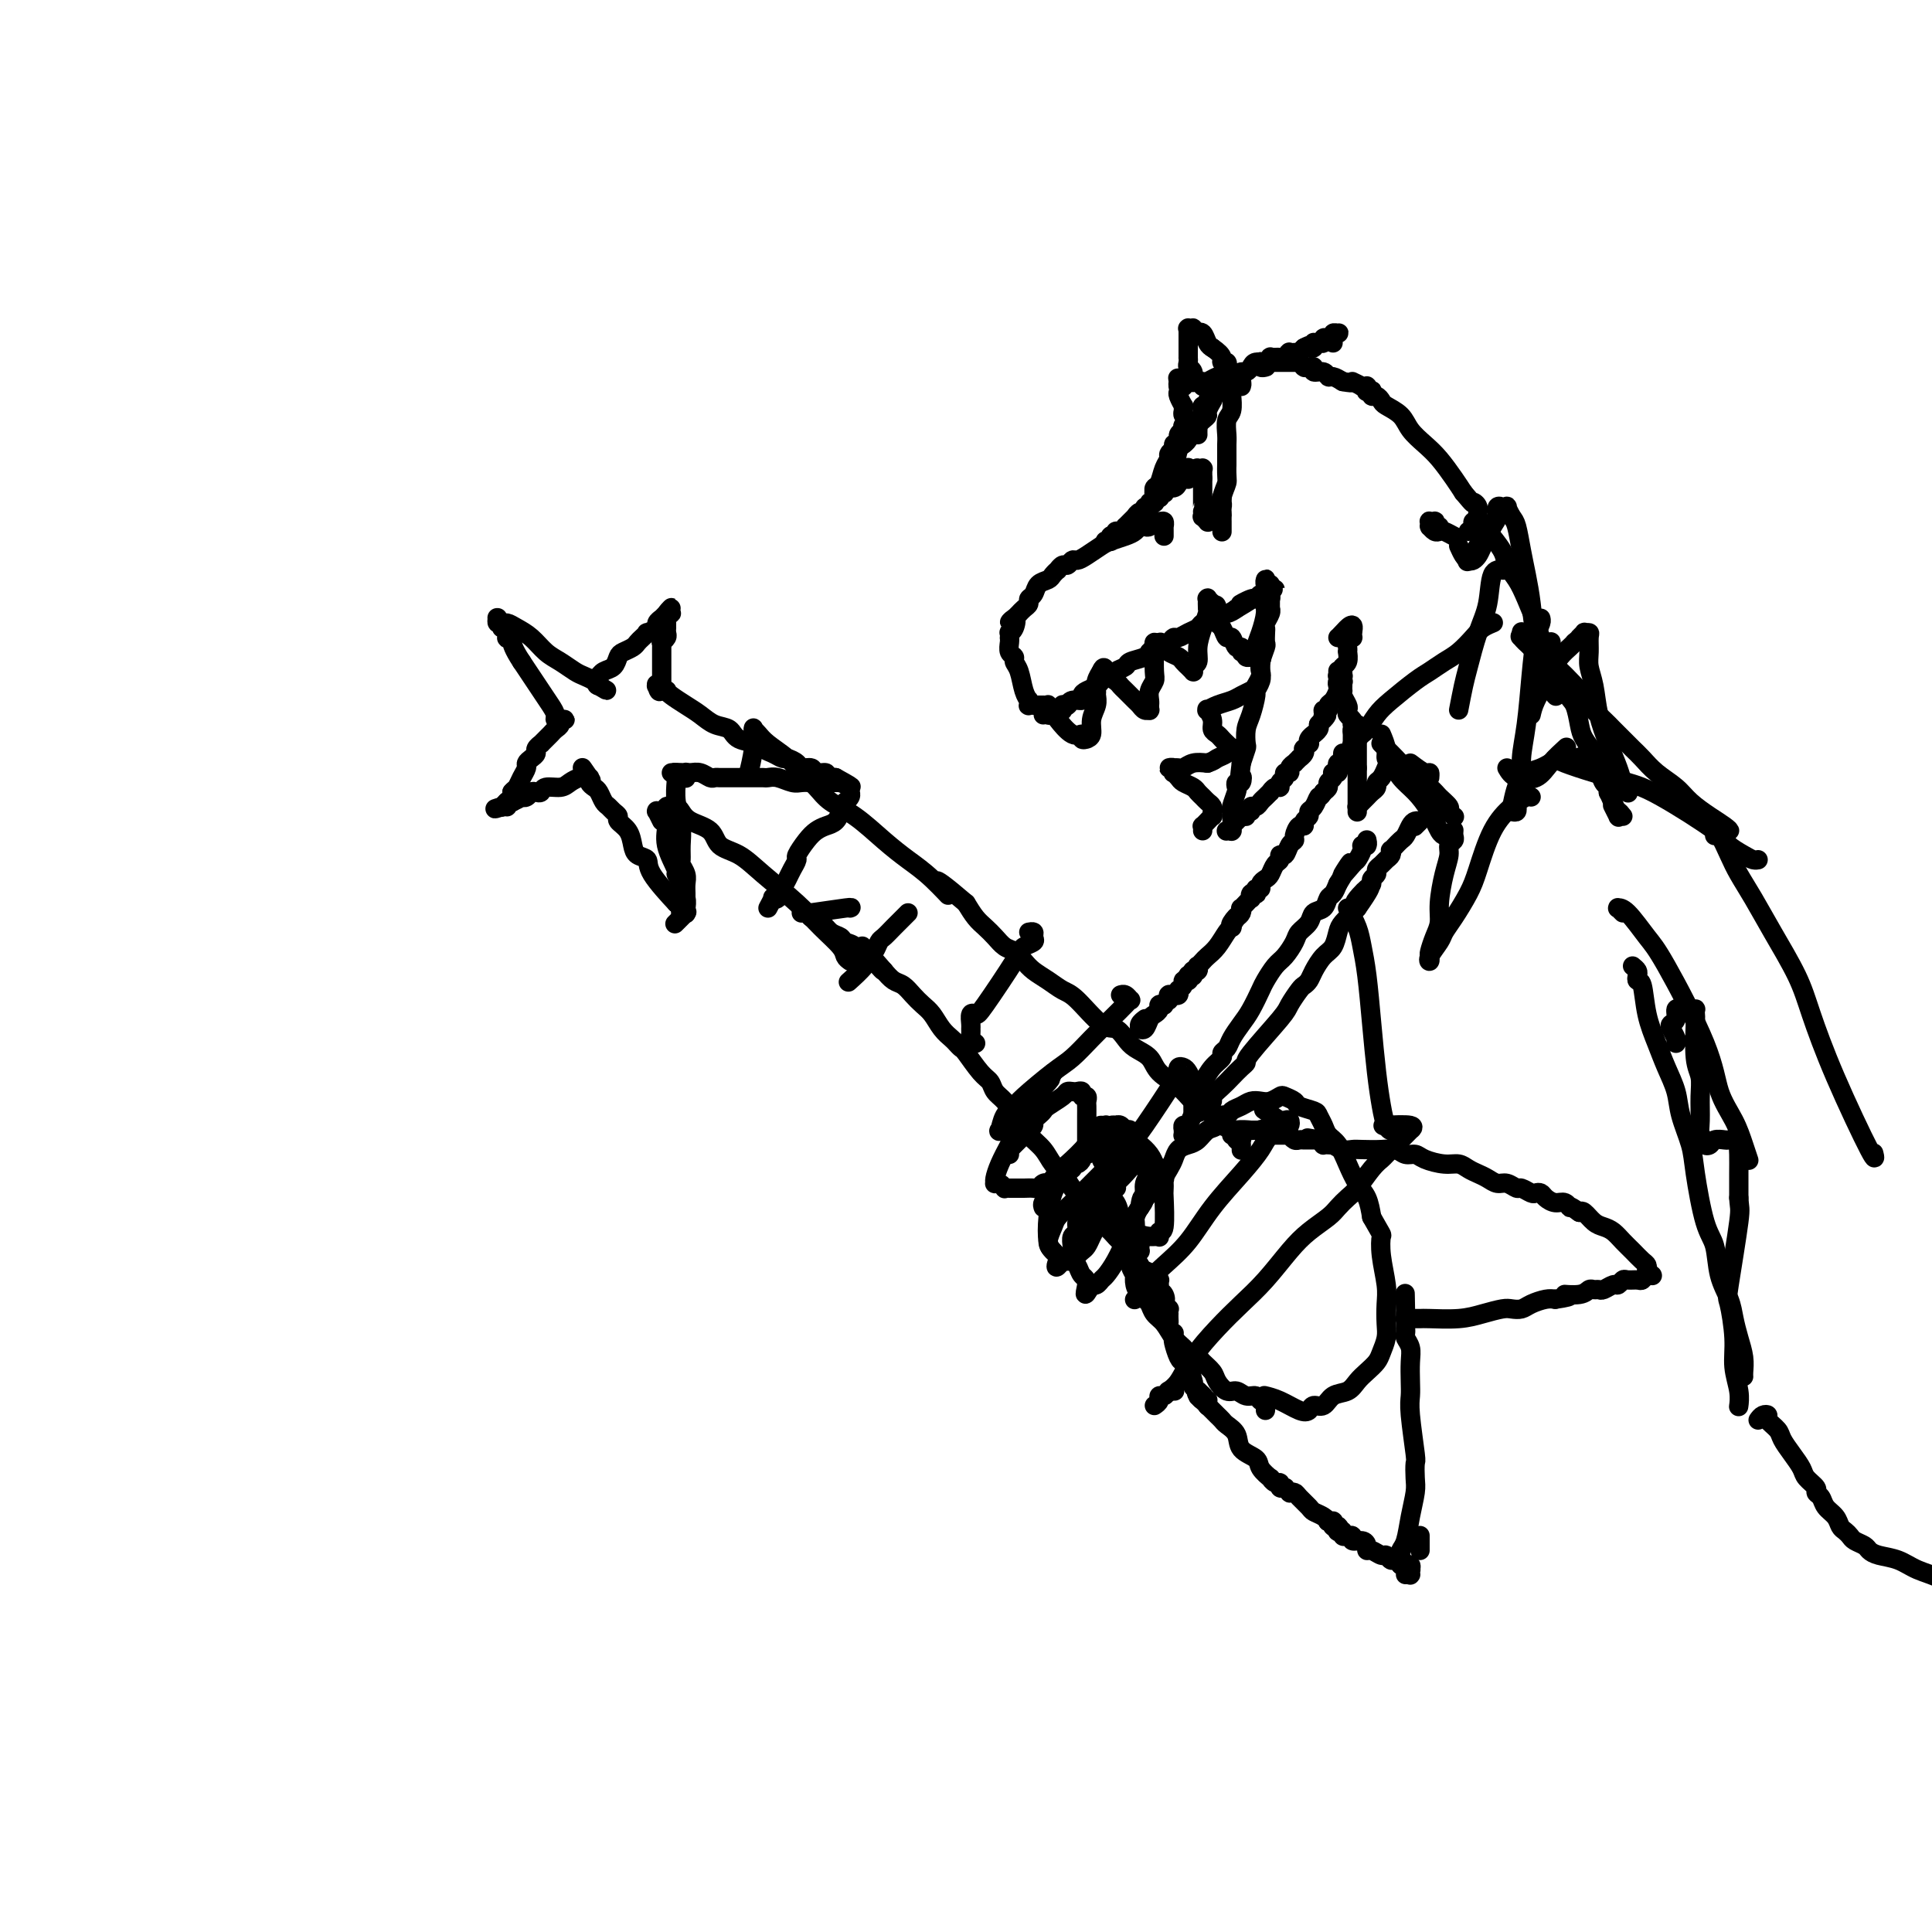 <svg viewBox='0 0 400 400' version='1.1' xmlns='http://www.w3.org/2000/svg' xmlns:xlink='http://www.w3.org/1999/xlink'><g fill='none' stroke='#000000' stroke-width='4' stroke-linecap='round' stroke-linejoin='round'><path d='M291,326c0.423,0.008 0.845,0.016 1,0c0.155,-0.016 0.041,-0.057 0,0c-0.041,0.057 -0.010,0.211 0,0c0.010,-0.211 -0.001,-0.789 0,-1c0.001,-0.211 0.016,-0.055 0,0c-0.016,0.055 -0.061,0.011 0,0c0.061,-0.011 0.227,0.012 0,0c-0.227,-0.012 -0.849,-0.060 -1,0c-0.151,0.060 0.167,0.227 0,0c-0.167,-0.227 -0.818,-0.850 -1,-1c-0.182,-0.150 0.107,0.171 0,0c-0.107,-0.171 -0.610,-0.834 -1,-1c-0.390,-0.166 -0.669,0.167 -1,0c-0.331,-0.167 -0.715,-0.832 -1,-1c-0.285,-0.168 -0.470,0.161 -1,0c-0.530,-0.161 -1.404,-0.813 -2,-1c-0.596,-0.187 -0.915,0.090 -1,0c-0.085,-0.090 0.065,-0.546 0,-1c-0.065,-0.454 -0.343,-0.906 -1,-1c-0.657,-0.094 -1.692,0.171 -2,0c-0.308,-0.171 0.109,-0.777 0,-1c-0.109,-0.223 -0.746,-0.064 -1,0c-0.254,0.064 -0.124,0.031 0,0c0.124,-0.031 0.244,-0.060 0,0c-0.244,0.060 -0.850,0.209 -1,0c-0.150,-0.209 0.156,-0.778 0,-1c-0.156,-0.222 -0.773,-0.098 -1,0c-0.227,0.098 -0.065,0.171 0,0c0.065,-0.171 0.032,-0.585 0,-1'/><path d='M277,316c-2.161,-1.547 -0.565,-0.415 0,0c0.565,0.415 0.099,0.112 0,0c-0.099,-0.112 0.170,-0.034 0,0c-0.170,0.034 -0.777,0.023 -1,0c-0.223,-0.023 -0.060,-0.059 0,0c0.060,0.059 0.017,0.212 0,0c-0.017,-0.212 -0.008,-0.789 0,-1c0.008,-0.211 0.016,-0.057 0,0c-0.016,0.057 -0.057,0.015 0,0c0.057,-0.015 0.211,-0.004 0,0c-0.211,0.004 -0.789,0.001 -1,0c-0.211,-0.001 -0.057,-0.000 0,0c0.057,0.000 0.015,0.000 0,0c-0.015,-0.000 -0.004,-0.000 0,0c0.004,0.000 0.001,0.000 0,0c-0.001,-0.000 -0.000,-0.000 0,0c0.000,0.000 0.000,0.000 0,0c-0.000,-0.000 -0.000,-0.000 0,0c0.000,0.000 0.000,0.000 0,0c-0.000,-0.000 -0.000,-0.000 0,0c0.000,0.000 0.000,0.000 0,0c-0.000,-0.000 -0.000,-0.000 0,0c0.000,0.000 0.000,0.000 0,0c-0.000,-0.000 -0.000,-0.000 0,0c0.000,0.000 0.000,0.000 0,0'/><path d='M275,315c-0.279,-0.108 0.024,0.122 0,0c-0.024,-0.122 -0.373,-0.597 -1,-1c-0.627,-0.403 -1.531,-0.735 -2,-1c-0.469,-0.265 -0.503,-0.462 -1,-1c-0.497,-0.538 -1.457,-1.416 -2,-2c-0.543,-0.584 -0.667,-0.874 -1,-1c-0.333,-0.126 -0.874,-0.086 -1,0c-0.126,0.086 0.162,0.219 0,0c-0.162,-0.219 -0.776,-0.791 -1,-1c-0.224,-0.209 -0.060,-0.056 0,0c0.060,0.056 0.016,0.015 0,0c-0.016,-0.015 -0.003,-0.004 0,0c0.003,0.004 -0.003,0.002 0,0c0.003,-0.002 0.016,-0.005 0,0c-0.016,0.005 -0.059,0.016 0,0c0.059,-0.016 0.222,-0.061 0,0c-0.222,0.061 -0.828,0.228 -1,0c-0.172,-0.228 0.090,-0.852 0,-1c-0.090,-0.148 -0.533,0.178 -1,0c-0.467,-0.178 -0.959,-0.862 -1,-1c-0.041,-0.138 0.369,0.269 0,0c-0.369,-0.269 -1.517,-1.213 -2,-2c-0.483,-0.787 -0.300,-1.415 -1,-2c-0.700,-0.585 -2.281,-1.126 -3,-2c-0.719,-0.874 -0.574,-2.079 -1,-3c-0.426,-0.921 -1.424,-1.556 -2,-2c-0.576,-0.444 -0.732,-0.696 -1,-1c-0.268,-0.304 -0.649,-0.659 -1,-1c-0.351,-0.341 -0.672,-0.669 -1,-1c-0.328,-0.331 -0.664,-0.666 -1,-1'/><path d='M250,291c-4.051,-4.117 -1.678,-2.408 -1,-2c0.678,0.408 -0.341,-0.483 -1,-1c-0.659,-0.517 -0.960,-0.660 -1,-1c-0.040,-0.340 0.182,-0.876 0,-1c-0.182,-0.124 -0.767,0.163 -1,0c-0.233,-0.163 -0.115,-0.776 0,-1c0.115,-0.224 0.227,-0.060 0,0c-0.227,0.060 -0.793,0.016 -1,0c-0.207,-0.016 -0.056,-0.004 0,0c0.056,0.004 0.015,0.001 0,0c-0.015,-0.001 -0.004,-0.000 0,0c0.004,0.000 0.001,0.000 0,0c-0.001,-0.000 -0.001,-0.000 0,0'/><path d='M294,318c0.000,-0.007 0.000,-0.013 0,0c0.000,0.013 0.000,0.046 0,0c0.000,-0.046 0.000,-0.170 0,0c0.000,0.170 0.000,0.633 0,1c0.000,0.367 0.000,0.637 0,1c0.000,0.363 0.000,0.818 0,1c0.000,0.182 0.000,0.091 0,0'/><path d='M292,325c0.121,-0.424 0.243,-0.849 0,-1c-0.243,-0.151 -0.850,-0.030 -1,0c-0.150,0.030 0.156,-0.031 0,0c-0.156,0.031 -0.774,0.153 -1,0c-0.226,-0.153 -0.061,-0.580 0,-1c0.061,-0.420 0.020,-0.834 0,-1c-0.020,-0.166 -0.017,-0.083 0,0c0.017,0.083 0.047,0.167 0,0c-0.047,-0.167 -0.170,-0.585 0,-1c0.170,-0.415 0.634,-0.826 1,-2c0.366,-1.174 0.635,-3.110 1,-5c0.365,-1.890 0.826,-3.734 1,-5c0.174,-1.266 0.061,-1.952 0,-3c-0.061,-1.048 -0.069,-2.457 0,-3c0.069,-0.543 0.214,-0.221 0,-2c-0.214,-1.779 -0.788,-5.659 -1,-8c-0.212,-2.341 -0.060,-3.142 0,-4c0.060,-0.858 0.030,-1.774 0,-3c-0.030,-1.226 -0.061,-2.763 0,-4c0.061,-1.237 0.212,-2.173 0,-3c-0.212,-0.827 -0.789,-1.545 -1,-2c-0.211,-0.455 -0.057,-0.648 0,-1c0.057,-0.352 0.015,-0.864 0,-1c-0.015,-0.136 -0.004,0.104 0,0c0.004,-0.104 0.001,-0.554 0,-1c-0.001,-0.446 -0.000,-0.889 0,-1c0.000,-0.111 0.000,0.111 0,0c-0.000,-0.111 -0.000,-0.556 0,-1'/><path d='M291,272c-0.155,-8.203 -0.041,-2.212 0,0c0.041,2.212 0.011,0.645 0,0c-0.011,-0.645 -0.003,-0.369 0,0c0.003,0.369 -0.000,0.831 0,1c0.000,0.169 0.004,0.045 0,0c-0.004,-0.045 -0.015,-0.012 0,0c0.015,0.012 0.055,0.003 0,0c-0.055,-0.003 -0.204,-0.001 0,0c0.204,0.001 0.761,0.000 1,0c0.239,-0.000 0.160,0.001 0,0c-0.160,-0.001 -0.399,-0.003 0,0c0.399,0.003 1.437,0.011 2,0c0.563,-0.011 0.650,-0.042 2,0c1.350,0.042 3.961,0.156 6,0c2.039,-0.156 3.504,-0.580 5,-1c1.496,-0.420 3.023,-0.834 4,-1c0.977,-0.166 1.403,-0.083 2,0c0.597,0.083 1.366,0.167 2,0c0.634,-0.167 1.132,-0.583 2,-1c0.868,-0.417 2.105,-0.833 3,-1c0.895,-0.167 1.447,-0.083 2,0'/><path d='M322,269c5.096,-0.707 2.335,-0.974 2,-1c-0.335,-0.026 1.754,0.190 3,0c1.246,-0.190 1.647,-0.787 2,-1c0.353,-0.213 0.658,-0.042 1,0c0.342,0.042 0.722,-0.045 1,0c0.278,0.045 0.455,0.222 1,0c0.545,-0.222 1.459,-0.844 2,-1c0.541,-0.156 0.708,0.155 1,0c0.292,-0.155 0.708,-0.777 1,-1c0.292,-0.223 0.460,-0.046 1,0c0.540,0.046 1.451,-0.040 2,0c0.549,0.040 0.736,0.207 1,0c0.264,-0.207 0.606,-0.788 1,-1c0.394,-0.212 0.839,-0.056 1,0c0.161,0.056 0.039,0.011 0,0c-0.039,-0.011 0.004,0.011 0,0c-0.004,-0.011 -0.054,-0.055 0,0c0.054,0.055 0.211,0.208 0,0c-0.211,-0.208 -0.791,-0.776 -1,-1c-0.209,-0.224 -0.048,-0.105 0,0c0.048,0.105 -0.018,0.194 0,0c0.018,-0.194 0.118,-0.672 0,-1c-0.118,-0.328 -0.454,-0.508 -1,-1c-0.546,-0.492 -1.301,-1.296 -2,-2c-0.699,-0.704 -1.343,-1.306 -2,-2c-0.657,-0.694 -1.328,-1.479 -2,-2c-0.672,-0.521 -1.345,-0.779 -2,-1c-0.655,-0.221 -1.292,-0.406 -2,-1c-0.708,-0.594 -1.488,-1.598 -2,-2c-0.512,-0.402 -0.756,-0.201 -1,0'/><path d='M327,251c-2.583,-1.864 -2.040,-1.025 -2,-1c0.040,0.025 -0.423,-0.764 -1,-1c-0.577,-0.236 -1.267,0.081 -2,0c-0.733,-0.081 -1.510,-0.562 -2,-1c-0.490,-0.438 -0.694,-0.834 -1,-1c-0.306,-0.166 -0.715,-0.101 -1,0c-0.285,0.101 -0.446,0.238 -1,0c-0.554,-0.238 -1.499,-0.851 -2,-1c-0.501,-0.149 -0.557,0.167 -1,0c-0.443,-0.167 -1.274,-0.818 -2,-1c-0.726,-0.182 -1.349,0.105 -2,0c-0.651,-0.105 -1.331,-0.602 -2,-1c-0.669,-0.398 -1.327,-0.698 -2,-1c-0.673,-0.302 -1.359,-0.607 -2,-1c-0.641,-0.393 -1.235,-0.875 -2,-1c-0.765,-0.125 -1.699,0.106 -3,0c-1.301,-0.106 -2.969,-0.550 -4,-1c-1.031,-0.450 -1.424,-0.905 -2,-1c-0.576,-0.095 -1.333,0.170 -2,0c-0.667,-0.170 -1.242,-0.777 -2,-1c-0.758,-0.223 -1.700,-0.064 -3,0c-1.300,0.064 -2.960,0.031 -4,0c-1.040,-0.031 -1.460,-0.061 -2,0c-0.540,0.061 -1.201,0.213 -2,0c-0.799,-0.213 -1.735,-0.789 -2,-1c-0.265,-0.211 0.140,-0.056 0,0c-0.140,0.056 -0.825,0.012 -1,0c-0.175,-0.012 0.159,0.007 0,0c-0.159,-0.007 -0.812,-0.040 -1,0c-0.188,0.040 0.089,0.154 0,0c-0.089,-0.154 -0.545,-0.577 -1,-1'/><path d='M273,236c-4.479,-0.773 -1.175,-0.207 0,0c1.175,0.207 0.221,0.055 0,0c-0.221,-0.055 0.292,-0.014 0,0c-0.292,0.014 -1.389,-0.000 -2,0c-0.611,0.000 -0.737,0.014 -1,0c-0.263,-0.014 -0.663,-0.056 -1,0c-0.337,0.056 -0.612,0.211 -1,0c-0.388,-0.211 -0.889,-0.789 -1,-1c-0.111,-0.211 0.166,-0.057 0,0c-0.166,0.057 -0.777,0.015 -1,0c-0.223,-0.015 -0.059,-0.004 0,0c0.059,0.004 0.012,0.001 0,0c-0.012,-0.001 0.011,-0.000 0,0c-0.011,0.000 -0.055,0.000 0,0c0.055,-0.000 0.208,-0.000 0,0c-0.208,0.000 -0.777,-0.000 -1,0c-0.223,0.000 -0.098,0.000 0,0c0.098,-0.000 0.171,-0.000 0,0c-0.171,0.000 -0.585,0.001 -1,0c-0.415,-0.001 -0.829,-0.004 -1,0c-0.171,0.004 -0.098,0.015 0,0c0.098,-0.015 0.222,-0.057 0,0c-0.222,0.057 -0.792,0.211 -1,0c-0.208,-0.211 -0.056,-0.788 0,-1c0.056,-0.212 0.016,-0.061 0,0c-0.016,0.061 -0.008,0.030 0,0'/><path d='M262,234c-1.703,-0.309 -0.460,-0.083 0,0c0.460,0.083 0.138,0.022 0,0c-0.138,-0.022 -0.092,-0.006 0,0c0.092,0.006 0.231,0.002 0,0c-0.231,-0.002 -0.832,-0.000 -1,0c-0.168,0.000 0.098,0.000 0,0c-0.098,-0.000 -0.559,0.000 -1,0c-0.441,-0.000 -0.860,-0.001 -1,0c-0.140,0.001 0.001,0.004 0,0c-0.001,-0.004 -0.144,-0.015 0,0c0.144,0.015 0.575,0.056 0,0c-0.575,-0.056 -2.155,-0.207 -3,0c-0.845,0.207 -0.956,0.774 -1,1c-0.044,0.226 -0.022,0.113 0,0'/><path d='M250,291c-0.002,-0.030 -0.003,-0.060 0,0c0.003,0.060 0.011,0.208 0,0c-0.011,-0.208 -0.041,-0.774 0,-1c0.041,-0.226 0.155,-0.112 0,0c-0.155,0.112 -0.578,0.222 -1,0c-0.422,-0.222 -0.844,-0.777 -1,-1c-0.156,-0.223 -0.046,-0.116 0,0c0.046,0.116 0.027,0.240 0,0c-0.027,-0.240 -0.063,-0.845 0,-1c0.063,-0.155 0.224,0.141 0,0c-0.224,-0.141 -0.833,-0.718 -1,-1c-0.167,-0.282 0.109,-0.268 0,-1c-0.109,-0.732 -0.604,-2.209 -1,-3c-0.396,-0.791 -0.695,-0.895 -1,-1c-0.305,-0.105 -0.617,-0.209 -1,-1c-0.383,-0.791 -0.839,-2.267 -1,-3c-0.161,-0.733 -0.029,-0.721 0,-1c0.029,-0.279 -0.045,-0.848 0,-1c0.045,-0.152 0.208,0.113 0,0c-0.208,-0.113 -0.788,-0.604 -1,-1c-0.212,-0.396 -0.057,-0.699 0,-1c0.057,-0.301 0.016,-0.602 0,-1c-0.016,-0.398 -0.008,-0.895 0,-1c0.008,-0.105 0.016,0.182 0,0c-0.016,-0.182 -0.057,-0.833 0,-1c0.057,-0.167 0.211,0.151 0,0c-0.211,-0.151 -0.789,-0.773 -1,-1c-0.211,-0.227 -0.057,-0.061 0,0c0.057,0.061 0.016,0.017 0,0c-0.016,-0.017 -0.008,-0.009 0,0'/><path d='M241,270c-1.409,-3.426 -0.430,-1.492 0,-1c0.430,0.492 0.311,-0.456 0,-1c-0.311,-0.544 -0.815,-0.682 -1,-1c-0.185,-0.318 -0.049,-0.817 0,-1c0.049,-0.183 0.013,-0.049 0,0c-0.013,0.049 -0.004,0.013 0,0c0.004,-0.013 0.001,-0.004 0,0c-0.001,0.004 -0.000,0.001 0,0c0.000,-0.001 0.000,-0.001 0,0c-0.000,0.001 -0.000,0.001 0,0c0.000,-0.001 0.000,-0.004 0,0c-0.000,0.004 -0.000,0.015 0,0c0.000,-0.015 0.001,-0.057 0,0c-0.001,0.057 -0.004,0.211 0,0c0.004,-0.211 0.015,-0.789 0,-1c-0.015,-0.211 -0.056,-0.057 0,0c0.056,0.057 0.211,0.016 0,0c-0.211,-0.016 -0.787,-0.007 -1,0c-0.213,0.007 -0.064,0.013 0,0c0.064,-0.013 0.042,-0.045 0,0c-0.042,0.045 -0.104,0.167 0,0c0.104,-0.167 0.374,-0.622 0,-1c-0.374,-0.378 -1.393,-0.679 -2,-1c-0.607,-0.321 -0.804,-0.660 -1,-1'/><path d='M236,262c-0.953,-1.664 -0.836,-1.825 -1,-2c-0.164,-0.175 -0.610,-0.363 -1,-1c-0.390,-0.637 -0.723,-1.721 -1,-2c-0.277,-0.279 -0.497,0.249 -1,0c-0.503,-0.249 -1.290,-1.273 -2,-2c-0.710,-0.727 -1.345,-1.157 -2,-2c-0.655,-0.843 -1.330,-2.098 -2,-3c-0.670,-0.902 -1.333,-1.452 -2,-2c-0.667,-0.548 -1.336,-1.093 -2,-2c-0.664,-0.907 -1.322,-2.175 -2,-3c-0.678,-0.825 -1.375,-1.208 -2,-2c-0.625,-0.792 -1.180,-1.994 -2,-3c-0.820,-1.006 -1.907,-1.817 -3,-3c-1.093,-1.183 -2.192,-2.737 -3,-4c-0.808,-1.263 -1.323,-2.233 -2,-3c-0.677,-0.767 -1.515,-1.329 -2,-2c-0.485,-0.671 -0.616,-1.451 -1,-2c-0.384,-0.549 -1.019,-0.868 -2,-2c-0.981,-1.132 -2.307,-3.079 -3,-4c-0.693,-0.921 -0.752,-0.817 -1,-1c-0.248,-0.183 -0.685,-0.654 -1,-1c-0.315,-0.346 -0.507,-0.568 -1,-1c-0.493,-0.432 -1.287,-1.075 -2,-2c-0.713,-0.925 -1.346,-2.131 -2,-3c-0.654,-0.869 -1.330,-1.401 -2,-2c-0.670,-0.599 -1.334,-1.264 -2,-2c-0.666,-0.736 -1.333,-1.544 -2,-2c-0.667,-0.456 -1.333,-0.559 -2,-1c-0.667,-0.441 -1.333,-1.221 -2,-2'/><path d='M183,201c-8.373,-9.621 -2.806,-3.173 -1,-1c1.806,2.173 -0.150,0.072 -1,-1c-0.850,-1.072 -0.594,-1.113 -1,-1c-0.406,0.113 -1.474,0.382 -2,0c-0.526,-0.382 -0.511,-1.416 -1,-2c-0.489,-0.584 -1.483,-0.720 -2,-1c-0.517,-0.280 -0.558,-0.706 -1,-1c-0.442,-0.294 -1.285,-0.457 -2,-1c-0.715,-0.543 -1.301,-1.466 -2,-2c-0.699,-0.534 -1.509,-0.679 -2,-1c-0.491,-0.321 -0.663,-0.818 -1,-1c-0.337,-0.182 -0.839,-0.048 -1,0c-0.161,0.048 0.021,0.009 0,0c-0.021,-0.009 -0.244,0.012 0,0c0.244,-0.012 0.955,-0.056 1,0c0.045,0.056 -0.576,0.211 1,0c1.576,-0.211 5.347,-0.788 7,-1c1.653,-0.212 1.186,-0.061 1,0c-0.186,0.061 -0.093,0.030 0,0'/><path d='M257,238c-0.000,0.111 -0.000,0.222 0,0c0.000,-0.222 0.001,-0.778 0,-1c-0.001,-0.222 -0.003,-0.110 0,0c0.003,0.110 0.013,0.219 0,0c-0.013,-0.219 -0.048,-0.764 0,-1c0.048,-0.236 0.177,-0.161 0,0c-0.177,0.161 -0.662,0.409 -1,0c-0.338,-0.409 -0.531,-1.474 -1,-2c-0.469,-0.526 -1.215,-0.514 -2,-1c-0.785,-0.486 -1.607,-1.470 -2,-2c-0.393,-0.530 -0.355,-0.607 -1,-1c-0.645,-0.393 -1.972,-1.102 -3,-2c-1.028,-0.898 -1.756,-1.983 -3,-3c-1.244,-1.017 -3.004,-1.965 -4,-3c-0.996,-1.035 -1.226,-2.157 -2,-3c-0.774,-0.843 -2.091,-1.406 -3,-2c-0.909,-0.594 -1.412,-1.219 -2,-2c-0.588,-0.781 -1.263,-1.718 -2,-2c-0.737,-0.282 -1.538,0.090 -3,-1c-1.462,-1.090 -3.585,-3.643 -5,-5c-1.415,-1.357 -2.122,-1.519 -3,-2c-0.878,-0.481 -1.926,-1.280 -3,-2c-1.074,-0.720 -2.175,-1.362 -3,-2c-0.825,-0.638 -1.376,-1.273 -2,-2c-0.624,-0.727 -1.322,-1.545 -2,-2c-0.678,-0.455 -1.336,-0.547 -2,-1c-0.664,-0.453 -1.333,-1.266 -2,-2c-0.667,-0.734 -1.334,-1.390 -2,-2c-0.666,-0.610 -1.333,-1.174 -2,-2c-0.667,-0.826 -1.333,-1.913 -2,-3'/><path d='M200,187c-9.607,-8.213 -5.125,-3.247 -4,-2c1.125,1.247 -1.109,-1.226 -3,-3c-1.891,-1.774 -3.440,-2.848 -5,-4c-1.560,-1.152 -3.131,-2.380 -5,-4c-1.869,-1.620 -4.035,-3.630 -6,-5c-1.965,-1.370 -3.727,-2.100 -5,-3c-1.273,-0.900 -2.057,-1.971 -3,-3c-0.943,-1.029 -2.046,-2.017 -3,-3c-0.954,-0.983 -1.758,-1.961 -3,-3c-1.242,-1.039 -2.922,-2.137 -4,-3c-1.078,-0.863 -1.556,-1.489 -2,-2c-0.444,-0.511 -0.855,-0.907 -1,-1c-0.145,-0.093 -0.025,0.116 0,0c0.025,-0.116 -0.045,-0.557 0,0c0.045,0.557 0.204,2.111 0,4c-0.204,1.889 -0.773,4.111 -1,5c-0.227,0.889 -0.114,0.444 0,0'/><path d='M176,199c-0.403,-0.288 -0.806,-0.576 -1,-1c-0.194,-0.424 -0.179,-0.985 -1,-2c-0.821,-1.015 -2.479,-2.483 -4,-4c-1.521,-1.517 -2.905,-3.082 -5,-5c-2.095,-1.918 -4.900,-4.190 -7,-6c-2.100,-1.810 -3.494,-3.157 -5,-4c-1.506,-0.843 -3.124,-1.182 -4,-2c-0.876,-0.818 -1.009,-2.114 -2,-3c-0.991,-0.886 -2.840,-1.362 -4,-2c-1.160,-0.638 -1.631,-1.439 -2,-2c-0.369,-0.561 -0.635,-0.882 -1,-1c-0.365,-0.118 -0.829,-0.031 -1,0c-0.171,0.031 -0.050,0.007 0,0c0.050,-0.007 0.027,0.002 0,0c-0.027,-0.002 -0.060,-0.014 0,0c0.060,0.014 0.212,0.055 0,0c-0.212,-0.055 -0.788,-0.207 -1,0c-0.212,0.207 -0.061,0.773 0,1c0.061,0.227 0.030,0.113 0,0'/><path d='M137,170c-0.431,-0.851 -0.863,-1.703 -1,-2c-0.137,-0.297 0.020,-0.040 0,0c-0.020,0.040 -0.218,-0.137 0,0c0.218,0.137 0.851,0.587 1,1c0.149,0.413 -0.185,0.789 0,1c0.185,0.211 0.891,0.258 1,1c0.109,0.742 -0.378,2.178 0,4c0.378,1.822 1.622,4.031 2,5c0.378,0.969 -0.109,0.698 0,1c0.109,0.302 0.814,1.177 1,2c0.186,0.823 -0.146,1.592 0,2c0.146,0.408 0.771,0.453 1,1c0.229,0.547 0.061,1.597 0,2c-0.061,0.403 -0.016,0.161 0,0c0.016,-0.161 0.004,-0.239 0,0c-0.004,0.239 -0.001,0.796 0,1c0.001,0.204 0.001,0.054 0,0c-0.001,-0.054 -0.004,-0.014 0,0c0.004,0.014 0.015,-0.000 0,0c-0.015,0.000 -0.057,0.014 0,0c0.057,-0.014 0.211,-0.055 0,0c-0.211,0.055 -0.788,0.207 -1,0c-0.212,-0.207 -0.060,-0.774 0,-1c0.060,-0.226 0.026,-0.112 0,0c-0.026,0.112 -0.046,0.223 0,0c0.046,-0.223 0.156,-0.778 0,-1c-0.156,-0.222 -0.578,-0.111 -1,0'/><path d='M140,187c-1.410,-1.497 -3.935,-4.239 -5,-6c-1.065,-1.761 -0.671,-2.542 -1,-3c-0.329,-0.458 -1.380,-0.595 -2,-1c-0.620,-0.405 -0.810,-1.078 -1,-2c-0.190,-0.922 -0.379,-2.093 -1,-3c-0.621,-0.907 -1.672,-1.552 -2,-2c-0.328,-0.448 0.067,-0.701 0,-1c-0.067,-0.299 -0.595,-0.643 -1,-1c-0.405,-0.357 -0.687,-0.725 -1,-1c-0.313,-0.275 -0.658,-0.456 -1,-1c-0.342,-0.544 -0.680,-1.452 -1,-2c-0.320,-0.548 -0.622,-0.735 -1,-1c-0.378,-0.265 -0.833,-0.607 -1,-1c-0.167,-0.393 -0.045,-0.837 0,-1c0.045,-0.163 0.012,-0.044 0,0c-0.012,0.044 -0.003,0.012 0,0c0.003,-0.012 0.001,-0.003 0,0c-0.001,0.003 -0.000,0.001 0,0c0.000,-0.001 0.000,-0.000 0,0c-0.000,0.000 -0.000,0.000 0,0c0.000,-0.000 0.000,-0.000 0,0'/><path d='M122,161c-2.784,-4.022 -0.745,-1.078 0,0c0.745,1.078 0.196,0.289 0,0c-0.196,-0.289 -0.038,-0.077 0,0c0.038,0.077 -0.045,0.020 0,0c0.045,-0.020 0.216,-0.003 0,0c-0.216,0.003 -0.819,-0.009 -1,0c-0.181,0.009 0.060,0.040 0,0c-0.060,-0.040 -0.422,-0.151 -1,0c-0.578,0.151 -1.373,0.562 -2,1c-0.627,0.438 -1.085,0.901 -2,1c-0.915,0.099 -2.286,-0.166 -3,0c-0.714,0.166 -0.770,0.763 -1,1c-0.230,0.237 -0.634,0.115 -1,0c-0.366,-0.115 -0.693,-0.223 -1,0c-0.307,0.223 -0.593,0.777 -1,1c-0.407,0.223 -0.936,0.116 -1,0c-0.064,-0.116 0.337,-0.241 0,0c-0.337,0.241 -1.411,0.849 -2,1c-0.589,0.151 -0.694,-0.156 -1,0c-0.306,0.156 -0.814,0.774 -1,1c-0.186,0.226 -0.050,0.061 0,0c0.050,-0.061 0.014,-0.017 0,0c-0.014,0.017 -0.007,0.009 0,0'/><path d='M104,167c-2.845,0.912 -0.959,0.192 0,0c0.959,-0.192 0.989,0.145 1,0c0.011,-0.145 0.002,-0.771 0,-1c-0.002,-0.229 0.003,-0.061 0,0c-0.003,0.061 -0.015,0.017 0,0c0.015,-0.017 0.057,-0.005 0,0c-0.057,0.005 -0.211,0.002 0,0c0.211,-0.002 0.789,-0.004 1,0c0.211,0.004 0.057,0.015 0,0c-0.057,-0.015 -0.015,-0.057 0,0c0.015,0.057 0.004,0.211 0,0c-0.004,-0.211 -0.001,-0.789 0,-1c0.001,-0.211 0.000,-0.057 0,0c-0.000,0.057 -0.000,0.015 0,0c0.000,-0.015 0.000,-0.004 0,0c-0.000,0.004 -0.000,0.001 0,0c0.000,-0.001 0.000,0.001 0,0c-0.000,-0.001 -0.000,-0.003 0,0c0.000,0.003 0.000,0.011 0,0c-0.000,-0.011 -0.000,-0.041 0,0c0.000,0.041 0.000,0.155 0,0c-0.000,-0.155 -0.000,-0.577 0,-1'/><path d='M106,164c0.492,-0.598 0.723,-0.594 1,-1c0.277,-0.406 0.600,-1.222 1,-2c0.400,-0.778 0.877,-1.518 1,-2c0.123,-0.482 -0.107,-0.708 0,-1c0.107,-0.292 0.550,-0.652 1,-1c0.450,-0.348 0.908,-0.685 1,-1c0.092,-0.315 -0.183,-0.609 0,-1c0.183,-0.391 0.822,-0.878 1,-1c0.178,-0.122 -0.106,0.122 0,0c0.106,-0.122 0.601,-0.611 1,-1c0.399,-0.389 0.700,-0.679 1,-1c0.300,-0.321 0.598,-0.675 1,-1c0.402,-0.325 0.906,-0.623 1,-1c0.094,-0.377 -0.224,-0.833 0,-1c0.224,-0.167 0.988,-0.045 1,0c0.012,0.045 -0.729,0.012 -1,0c-0.271,-0.012 -0.073,-0.003 0,0c0.073,0.003 0.021,0.001 0,0c-0.021,-0.001 -0.009,0.000 0,0c0.009,-0.000 0.017,-0.003 0,0c-0.017,0.003 -0.059,0.010 0,0c0.059,-0.010 0.220,-0.036 0,0c-0.220,0.036 -0.821,0.134 -1,0c-0.179,-0.134 0.065,-0.500 0,-1c-0.065,-0.500 -0.440,-1.134 -1,-2c-0.560,-0.866 -1.305,-1.964 -2,-3c-0.695,-1.036 -1.342,-2.010 -2,-3c-0.658,-0.990 -1.329,-1.995 -2,-3'/><path d='M108,137c-1.841,-2.778 -1.943,-3.724 -2,-4c-0.057,-0.276 -0.068,0.118 0,0c0.068,-0.118 0.215,-0.749 0,-1c-0.215,-0.251 -0.793,-0.124 -1,0c-0.207,0.124 -0.042,0.245 0,0c0.042,-0.245 -0.040,-0.854 0,-1c0.040,-0.146 0.203,0.172 0,0c-0.203,-0.172 -0.772,-0.835 -1,-1c-0.228,-0.165 -0.114,0.166 0,0c0.114,-0.166 0.227,-0.829 0,-1c-0.227,-0.171 -0.793,0.150 -1,0c-0.207,-0.150 -0.055,-0.772 0,-1c0.055,-0.228 0.014,-0.062 0,0c-0.014,0.062 -0.001,0.021 0,0c0.001,-0.021 -0.012,-0.020 0,0c0.012,0.020 0.047,0.060 0,0c-0.047,-0.060 -0.175,-0.222 0,0c0.175,0.222 0.655,0.826 1,1c0.345,0.174 0.556,-0.081 1,0c0.444,0.081 1.120,0.498 2,1c0.880,0.502 1.965,1.090 3,2c1.035,0.910 2.021,2.142 3,3c0.979,0.858 1.950,1.343 3,2c1.050,0.657 2.178,1.485 3,2c0.822,0.515 1.337,0.715 2,1c0.663,0.285 1.475,0.653 2,1c0.525,0.347 0.762,0.674 1,1'/><path d='M124,142c3.094,1.840 0.829,0.441 0,0c-0.829,-0.441 -0.222,0.078 0,0c0.222,-0.078 0.060,-0.753 0,-1c-0.060,-0.247 -0.016,-0.066 0,0c0.016,0.066 0.004,0.019 0,0c-0.004,-0.019 -0.001,-0.009 0,0c0.001,0.009 -0.000,0.017 0,0c0.000,-0.017 0.002,-0.060 0,0c-0.002,0.060 -0.008,0.224 0,0c0.008,-0.224 0.030,-0.837 0,-1c-0.030,-0.163 -0.111,0.125 0,0c0.111,-0.125 0.415,-0.663 1,-1c0.585,-0.337 1.452,-0.471 2,-1c0.548,-0.529 0.776,-1.451 1,-2c0.224,-0.549 0.442,-0.726 1,-1c0.558,-0.274 1.454,-0.647 2,-1c0.546,-0.353 0.743,-0.686 1,-1c0.257,-0.314 0.576,-0.609 1,-1c0.424,-0.391 0.955,-0.879 1,-1c0.045,-0.121 -0.395,0.126 0,0c0.395,-0.126 1.626,-0.626 2,-1c0.374,-0.374 -0.110,-0.622 0,-1c0.110,-0.378 0.814,-0.886 1,-1c0.186,-0.114 -0.146,0.165 0,0c0.146,-0.165 0.770,-0.775 1,-1c0.230,-0.225 0.066,-0.064 0,0c-0.066,0.064 -0.033,0.032 0,0'/><path d='M138,127c2.089,-2.325 0.311,-0.637 0,0c-0.311,0.637 0.845,0.224 1,0c0.155,-0.224 -0.690,-0.257 -1,0c-0.310,0.257 -0.083,0.805 0,1c0.083,0.195 0.022,0.039 0,0c-0.022,-0.039 -0.006,0.041 0,0c0.006,-0.041 0.002,-0.203 0,0c-0.002,0.203 -0.000,0.772 0,1c0.000,0.228 -0.000,0.117 0,0c0.000,-0.117 0.001,-0.239 0,0c-0.001,0.239 -0.004,0.839 0,1c0.004,0.161 0.015,-0.115 0,0c-0.015,0.115 -0.057,0.623 0,1c0.057,0.377 0.211,0.624 0,1c-0.211,0.376 -0.789,0.880 -1,1c-0.211,0.120 -0.057,-0.143 0,0c0.057,0.143 0.015,0.693 0,1c-0.015,0.307 -0.004,0.369 0,1c0.004,0.631 0.001,1.829 0,3c-0.001,1.171 -0.000,2.314 0,3c0.000,0.686 0.000,0.916 0,1c-0.000,0.084 -0.000,0.023 0,0c0.000,-0.023 0.000,-0.006 0,0c-0.000,0.006 -0.000,0.002 0,0c0.000,-0.002 0.000,-0.000 0,0c-0.000,0.000 -0.000,0.000 0,0c0.000,-0.000 0.000,-0.000 0,0c-0.000,0.000 -0.000,0.000 0,0'/><path d='M137,142c-0.382,2.321 -0.835,0.622 -1,0c-0.165,-0.622 -0.040,-0.167 0,0c0.040,0.167 -0.003,0.045 0,0c0.003,-0.045 0.054,-0.013 0,0c-0.054,0.013 -0.212,0.007 0,0c0.212,-0.007 0.793,-0.016 1,0c0.207,0.016 0.041,0.056 0,0c-0.041,-0.056 0.043,-0.209 0,0c-0.043,0.209 -0.213,0.780 0,1c0.213,0.220 0.808,0.089 1,0c0.192,-0.089 -0.021,-0.136 0,0c0.021,0.136 0.275,0.455 1,1c0.725,0.545 1.921,1.316 3,2c1.079,0.684 2.041,1.283 3,2c0.959,0.717 1.916,1.554 3,2c1.084,0.446 2.296,0.500 3,1c0.704,0.500 0.900,1.444 2,2c1.100,0.556 3.106,0.723 4,1c0.894,0.277 0.677,0.665 1,1c0.323,0.335 1.184,0.616 2,1c0.816,0.384 1.585,0.872 2,1c0.415,0.128 0.477,-0.105 1,0c0.523,0.105 1.507,0.549 2,1c0.493,0.451 0.495,0.909 1,1c0.505,0.091 1.511,-0.186 2,0c0.489,0.186 0.460,0.834 1,1c0.540,0.166 1.650,-0.151 2,0c0.350,0.151 -0.060,0.772 0,1c0.060,0.228 0.588,0.065 1,0c0.412,-0.065 0.706,-0.033 1,0'/><path d='M173,161c5.794,3.166 2.281,1.580 1,1c-1.281,-0.580 -0.328,-0.155 0,0c0.328,0.155 0.032,0.042 0,0c-0.032,-0.042 0.198,-0.011 0,0c-0.198,0.011 -0.826,0.003 -1,0c-0.174,-0.003 0.105,-0.001 0,0c-0.105,0.001 -0.595,-0.000 -1,0c-0.405,0.000 -0.726,0.001 -1,0c-0.274,-0.001 -0.500,-0.004 -1,0c-0.500,0.004 -1.276,0.015 -2,0c-0.724,-0.015 -1.398,-0.057 -2,0c-0.602,0.057 -1.131,0.211 -2,0c-0.869,-0.211 -2.077,-0.789 -3,-1c-0.923,-0.211 -1.559,-0.057 -2,0c-0.441,0.057 -0.685,0.015 -1,0c-0.315,-0.015 -0.700,-0.004 -1,0c-0.300,0.004 -0.514,0.001 -1,0c-0.486,-0.001 -1.243,-0.000 -2,0c-0.757,0.000 -1.512,-0.000 -2,0c-0.488,0.000 -0.707,0.001 -1,0c-0.293,-0.001 -0.659,-0.004 -1,0c-0.341,0.004 -0.658,0.015 -1,0c-0.342,-0.015 -0.708,-0.057 -1,0c-0.292,0.057 -0.509,0.211 -1,0c-0.491,-0.211 -1.256,-0.789 -2,-1c-0.744,-0.211 -1.467,-0.057 -2,0c-0.533,0.057 -0.875,0.015 -1,0c-0.125,-0.015 -0.034,-0.004 0,0c0.034,0.004 0.010,0.001 0,0c-0.010,-0.001 -0.005,-0.001 0,0'/><path d='M142,160c-4.796,-0.155 -1.285,-0.043 0,0c1.285,0.043 0.344,0.015 0,0c-0.344,-0.015 -0.092,-0.018 0,0c0.092,0.018 0.025,0.057 0,0c-0.025,-0.057 -0.007,-0.210 0,0c0.007,0.210 0.001,0.785 0,1c-0.001,0.215 0.001,0.072 0,0c-0.001,-0.072 -0.004,-0.072 0,0c0.004,0.072 0.016,0.215 0,0c-0.016,-0.215 -0.059,-0.790 0,-1c0.059,-0.210 0.222,-0.056 0,0c-0.222,0.056 -0.827,0.015 -1,0c-0.173,-0.015 0.088,-0.004 0,0c-0.088,0.004 -0.524,0.001 -1,0c-0.476,-0.001 -0.993,-0.000 -1,0c-0.007,0.000 0.497,0.000 1,0'/><path d='M140,160c-0.310,0.226 -0.084,0.789 0,1c0.084,0.211 0.026,0.068 0,0c-0.026,-0.068 -0.021,-0.062 0,0c0.021,0.062 0.059,0.181 0,1c-0.059,0.819 -0.213,2.337 0,4c0.213,1.663 0.793,3.471 1,5c0.207,1.529 0.041,2.780 0,4c-0.041,1.220 0.041,2.410 0,3c-0.041,0.590 -0.207,0.580 0,1c0.207,0.420 0.788,1.269 1,2c0.212,0.731 0.057,1.345 0,2c-0.057,0.655 -0.015,1.352 0,2c0.015,0.648 0.004,1.246 0,2c-0.004,0.754 0.001,1.664 0,2c-0.001,0.336 -0.008,0.097 0,0c0.008,-0.097 0.030,-0.054 0,0c-0.030,0.054 -0.111,0.117 0,0c0.111,-0.117 0.415,-0.416 0,0c-0.415,0.416 -1.547,1.547 -2,2c-0.453,0.453 -0.226,0.226 0,0'/><path d='M262,292c-0.026,-0.837 -0.051,-1.673 0,-2c0.051,-0.327 0.179,-0.144 0,0c-0.179,0.144 -0.667,0.251 -1,0c-0.333,-0.251 -0.513,-0.858 -1,-1c-0.487,-0.142 -1.281,0.180 -2,0c-0.719,-0.180 -1.362,-0.864 -2,-1c-0.638,-0.136 -1.269,0.276 -2,0c-0.731,-0.276 -1.562,-1.240 -2,-2c-0.438,-0.760 -0.484,-1.316 -1,-2c-0.516,-0.684 -1.503,-1.495 -2,-2c-0.497,-0.505 -0.503,-0.706 -1,-1c-0.497,-0.294 -1.485,-0.683 -2,-1c-0.515,-0.317 -0.558,-0.561 -1,-1c-0.442,-0.439 -1.284,-1.073 -2,-2c-0.716,-0.927 -1.305,-2.145 -2,-3c-0.695,-0.855 -1.496,-1.345 -2,-2c-0.504,-0.655 -0.710,-1.476 -1,-2c-0.290,-0.524 -0.665,-0.752 -1,-1c-0.335,-0.248 -0.629,-0.517 -1,-1c-0.371,-0.483 -0.817,-1.179 -1,-2c-0.183,-0.821 -0.102,-1.768 0,-2c0.102,-0.232 0.224,0.251 0,0c-0.224,-0.251 -0.793,-1.237 -1,-2c-0.207,-0.763 -0.051,-1.303 0,-2c0.051,-0.697 -0.001,-1.552 0,-2c0.001,-0.448 0.056,-0.490 0,-1c-0.056,-0.510 -0.221,-1.487 0,-2c0.221,-0.513 0.829,-0.561 1,-1c0.171,-0.439 -0.094,-1.268 0,-2c0.094,-0.732 0.547,-1.366 1,-2'/><path d='M236,250c0.345,-2.889 0.709,-2.111 1,-2c0.291,0.111 0.511,-0.446 1,-1c0.489,-0.554 1.247,-1.104 2,-2c0.753,-0.896 1.500,-2.137 2,-3c0.500,-0.863 0.753,-1.349 1,-2c0.247,-0.651 0.490,-1.469 1,-2c0.510,-0.531 1.288,-0.777 2,-1c0.712,-0.223 1.357,-0.423 2,-1c0.643,-0.577 1.285,-1.531 2,-2c0.715,-0.469 1.504,-0.454 2,-1c0.496,-0.546 0.699,-1.653 1,-2c0.301,-0.347 0.700,0.064 1,0c0.300,-0.064 0.503,-0.605 1,-1c0.497,-0.395 1.289,-0.645 2,-1c0.711,-0.355 1.341,-0.814 2,-1c0.659,-0.186 1.347,-0.099 2,0c0.653,0.099 1.272,0.212 2,0c0.728,-0.212 1.565,-0.747 2,-1c0.435,-0.253 0.470,-0.223 1,0c0.530,0.223 1.557,0.640 2,1c0.443,0.360 0.303,0.663 1,1c0.697,0.337 2.231,0.708 3,1c0.769,0.292 0.772,0.507 1,1c0.228,0.493 0.680,1.266 1,2c0.320,0.734 0.509,1.431 1,2c0.491,0.569 1.283,1.012 2,2c0.717,0.988 1.357,2.523 2,4c0.643,1.477 1.288,2.898 2,4c0.712,1.102 1.489,1.886 2,3c0.511,1.114 0.755,2.557 1,4'/><path d='M284,252c2.326,4.151 2.140,3.528 2,4c-0.140,0.472 -0.233,2.040 0,4c0.233,1.960 0.791,4.310 1,6c0.209,1.690 0.068,2.718 0,4c-0.068,1.282 -0.063,2.819 0,4c0.063,1.181 0.182,2.007 0,3c-0.182,0.993 -0.667,2.154 -1,3c-0.333,0.846 -0.516,1.377 -1,2c-0.484,0.623 -1.270,1.338 -2,2c-0.730,0.662 -1.404,1.273 -2,2c-0.596,0.727 -1.115,1.571 -2,2c-0.885,0.429 -2.136,0.442 -3,1c-0.864,0.558 -1.340,1.660 -2,2c-0.660,0.340 -1.505,-0.081 -2,0c-0.495,0.081 -0.641,0.662 -1,1c-0.359,0.338 -0.931,0.431 -2,0c-1.069,-0.431 -2.634,-1.385 -4,-2c-1.366,-0.615 -2.533,-0.890 -3,-1c-0.467,-0.110 -0.233,-0.055 0,0'/><path d='M243,288c-0.394,0.000 -0.789,0.000 -1,0c-0.211,0.000 -0.239,0.000 0,0c0.239,0.000 0.744,0.000 1,0c0.256,0.000 0.261,0.000 0,0c-0.261,0.000 -0.789,0.000 -1,0c-0.211,0.000 -0.106,0.000 0,0'/><path d='M239,291c0.448,-0.303 0.896,-0.607 1,-1c0.104,-0.393 -0.137,-0.876 0,-1c0.137,-0.124 0.650,0.110 1,0c0.350,-0.110 0.536,-0.563 1,-1c0.464,-0.437 1.207,-0.859 2,-2c0.793,-1.141 1.636,-3.001 3,-5c1.364,-1.999 3.249,-4.138 5,-6c1.751,-1.862 3.369,-3.447 5,-5c1.631,-1.553 3.276,-3.073 5,-5c1.724,-1.927 3.526,-4.260 5,-6c1.474,-1.740 2.621,-2.887 4,-4c1.379,-1.113 2.992,-2.192 4,-3c1.008,-0.808 1.412,-1.344 2,-2c0.588,-0.656 1.361,-1.432 2,-2c0.639,-0.568 1.145,-0.930 2,-2c0.855,-1.070 2.060,-2.850 3,-4c0.940,-1.150 1.613,-1.670 2,-2c0.387,-0.330 0.486,-0.471 1,-1c0.514,-0.529 1.443,-1.447 2,-2c0.557,-0.553 0.743,-0.740 1,-1c0.257,-0.260 0.586,-0.591 1,-1c0.414,-0.409 0.912,-0.894 1,-1c0.088,-0.106 -0.234,0.167 0,0c0.234,-0.167 1.025,-0.776 0,-1c-1.025,-0.224 -3.864,-0.064 -5,0c-1.136,0.064 -0.568,0.032 0,0'/><path d='M235,269c0.029,-0.021 0.057,-0.041 0,0c-0.057,0.041 -0.200,0.145 0,0c0.200,-0.145 0.743,-0.539 1,-1c0.257,-0.461 0.228,-0.989 1,-2c0.772,-1.011 2.347,-2.504 4,-4c1.653,-1.496 3.386,-2.995 5,-5c1.614,-2.005 3.108,-4.517 5,-7c1.892,-2.483 4.181,-4.937 6,-7c1.819,-2.063 3.168,-3.733 4,-5c0.832,-1.267 1.148,-2.130 2,-3c0.852,-0.870 2.242,-1.748 3,-2c0.758,-0.252 0.886,0.121 1,0c0.114,-0.121 0.216,-0.737 0,-1c-0.216,-0.263 -0.749,-0.174 -1,0c-0.251,0.174 -0.222,0.431 -1,0c-0.778,-0.431 -2.365,-1.552 -3,-2c-0.635,-0.448 -0.317,-0.224 0,0'/><path d='M218,259c-0.522,-0.549 -1.045,-1.099 -1,-2c0.045,-0.901 0.657,-2.155 1,-3c0.343,-0.845 0.416,-1.282 1,-2c0.584,-0.718 1.679,-1.715 3,-3c1.321,-1.285 2.869,-2.856 4,-4c1.131,-1.144 1.844,-1.861 3,-3c1.156,-1.139 2.754,-2.701 4,-4c1.246,-1.299 2.141,-2.334 4,-5c1.859,-2.666 4.683,-6.961 6,-9c1.317,-2.039 1.127,-1.821 1,-2c-0.127,-0.179 -0.192,-0.755 0,-1c0.192,-0.245 0.639,-0.158 1,0c0.361,0.158 0.636,0.389 1,1c0.364,0.611 0.818,1.603 1,2c0.182,0.397 0.091,0.198 0,0'/><path d='M209,235c-0.830,-0.499 -1.660,-0.998 -2,-1c-0.340,-0.002 -0.191,0.494 0,0c0.191,-0.494 0.423,-1.979 1,-3c0.577,-1.021 1.497,-1.578 2,-2c0.503,-0.422 0.588,-0.710 2,-2c1.412,-1.290 4.150,-3.582 6,-5c1.850,-1.418 2.811,-1.964 4,-3c1.189,-1.036 2.607,-2.564 4,-4c1.393,-1.436 2.763,-2.781 4,-4c1.237,-1.219 2.342,-2.313 3,-3c0.658,-0.687 0.870,-0.969 1,-1c0.130,-0.031 0.179,0.187 0,0c-0.179,-0.187 -0.587,-0.781 -1,-1c-0.413,-0.219 -0.832,-0.063 -1,0c-0.168,0.063 -0.084,0.031 0,0'/><path d='M202,216c-0.423,-0.336 -0.846,-0.672 -1,-1c-0.154,-0.328 -0.038,-0.648 0,-1c0.038,-0.352 -0.002,-0.734 0,-1c0.002,-0.266 0.046,-0.414 0,-1c-0.046,-0.586 -0.182,-1.610 0,-2c0.182,-0.390 0.683,-0.146 1,0c0.317,0.146 0.449,0.194 2,-2c1.551,-2.194 4.522,-6.630 6,-9c1.478,-2.370 1.464,-2.673 2,-3c0.536,-0.327 1.621,-0.676 2,-1c0.379,-0.324 0.050,-0.623 0,-1c-0.050,-0.377 0.179,-0.832 0,-1c-0.179,-0.168 -0.765,-0.048 -1,0c-0.235,0.048 -0.117,0.024 0,0'/><path d='M176,203c-0.316,0.283 -0.631,0.566 0,0c0.631,-0.566 2.210,-1.982 3,-3c0.790,-1.018 0.792,-1.637 1,-2c0.208,-0.363 0.623,-0.468 1,-1c0.377,-0.532 0.718,-1.491 1,-2c0.282,-0.509 0.506,-0.567 1,-1c0.494,-0.433 1.257,-1.240 2,-2c0.743,-0.760 1.467,-1.471 2,-2c0.533,-0.529 0.875,-0.874 1,-1c0.125,-0.126 0.034,-0.034 0,0c-0.034,0.034 -0.009,0.009 0,0c0.009,-0.009 0.003,-0.003 0,0c-0.003,0.003 -0.001,0.001 0,0'/><path d='M159,188c0.447,-0.833 0.893,-1.665 1,-2c0.107,-0.335 -0.126,-0.172 0,0c0.126,0.172 0.612,0.354 1,0c0.388,-0.354 0.677,-1.245 1,-2c0.323,-0.755 0.681,-1.375 1,-2c0.319,-0.625 0.599,-1.256 1,-2c0.401,-0.744 0.922,-1.600 1,-2c0.078,-0.400 -0.288,-0.344 0,-1c0.288,-0.656 1.230,-2.025 2,-3c0.770,-0.975 1.368,-1.556 2,-2c0.632,-0.444 1.298,-0.750 2,-1c0.702,-0.250 1.441,-0.445 2,-1c0.559,-0.555 0.938,-1.472 1,-2c0.062,-0.528 -0.194,-0.667 0,-1c0.194,-0.333 0.836,-0.860 1,-1c0.164,-0.140 -0.152,0.107 0,0c0.152,-0.107 0.772,-0.567 1,-1c0.228,-0.433 0.065,-0.838 0,-1c-0.065,-0.162 -0.033,-0.081 0,0'/><path d='M241,111c-0.002,-0.301 -0.003,-0.602 0,-1c0.003,-0.398 0.012,-0.892 0,-1c-0.012,-0.108 -0.045,0.171 0,0c0.045,-0.171 0.167,-0.792 0,-1c-0.167,-0.208 -0.622,-0.004 -1,0c-0.378,0.004 -0.678,-0.192 -1,0c-0.322,0.192 -0.666,0.772 -1,1c-0.334,0.228 -0.660,0.103 -1,0c-0.340,-0.103 -0.695,-0.183 -1,0c-0.305,0.183 -0.561,0.630 -1,1c-0.439,0.370 -1.063,0.664 -2,1c-0.937,0.336 -2.187,0.716 -3,1c-0.813,0.284 -1.187,0.472 -2,1c-0.813,0.528 -2.063,1.394 -3,2c-0.937,0.606 -1.562,0.951 -2,1c-0.438,0.049 -0.691,-0.198 -1,0c-0.309,0.198 -0.675,0.841 -1,1c-0.325,0.159 -0.611,-0.164 -1,0c-0.389,0.164 -0.882,0.817 -1,1c-0.118,0.183 0.137,-0.102 0,0c-0.137,0.102 -0.668,0.591 -1,1c-0.332,0.409 -0.467,0.740 -1,1c-0.533,0.260 -1.466,0.451 -2,1c-0.534,0.549 -0.669,1.458 -1,2c-0.331,0.542 -0.859,0.719 -1,1c-0.141,0.281 0.103,0.666 0,1c-0.103,0.334 -0.553,0.615 -1,1c-0.447,0.385 -0.889,0.873 -1,1c-0.111,0.127 0.111,-0.107 0,0c-0.111,0.107 -0.556,0.553 -1,1'/><path d='M210,128c-1.873,1.753 -0.554,0.134 0,0c0.554,-0.134 0.345,1.217 0,2c-0.345,0.783 -0.824,0.996 -1,1c-0.176,0.004 -0.048,-0.203 0,0c0.048,0.203 0.017,0.814 0,1c-0.017,0.186 -0.019,-0.053 0,0c0.019,0.053 0.061,0.396 0,1c-0.061,0.604 -0.224,1.467 0,2c0.224,0.533 0.834,0.735 1,1c0.166,0.265 -0.113,0.593 0,1c0.113,0.407 0.619,0.894 1,2c0.381,1.106 0.638,2.831 1,4c0.362,1.169 0.829,1.781 1,2c0.171,0.219 0.045,0.045 0,0c-0.045,-0.045 -0.008,0.041 0,0c0.008,-0.041 -0.012,-0.207 0,0c0.012,0.207 0.055,0.788 0,1c-0.055,0.212 -0.207,0.057 0,0c0.207,-0.057 0.773,-0.015 1,0c0.227,0.015 0.116,0.004 0,0c-0.116,-0.004 -0.237,-0.001 0,0c0.237,0.001 0.833,-0.001 1,0c0.167,0.001 -0.096,0.004 0,0c0.096,-0.004 0.551,-0.015 1,0c0.449,0.015 0.891,0.057 1,0c0.109,-0.057 -0.114,-0.211 0,0c0.114,0.211 0.567,0.789 1,1c0.433,0.211 0.847,0.057 1,0c0.153,-0.057 0.044,-0.016 0,0c-0.044,0.016 -0.022,0.008 0,0'/><path d='M219,147c1.155,0.155 1.041,0.041 1,0c-0.041,-0.041 -0.011,-0.011 0,0c0.011,0.011 0.003,0.003 0,0c-0.003,-0.003 -0.001,-0.001 0,0c0.001,0.001 0.000,0.000 0,0c-0.000,-0.000 -0.000,-0.000 0,0c0.000,0.000 0.000,0.001 0,0c-0.000,-0.001 -0.000,-0.004 0,0c0.000,0.004 0.000,0.015 0,0c-0.000,-0.015 -0.000,-0.057 0,0c0.000,0.057 0.000,0.211 0,0c-0.000,-0.211 -0.001,-0.789 0,-1c0.001,-0.211 0.003,-0.057 0,0c-0.003,0.057 -0.011,0.015 0,0c0.011,-0.015 0.041,-0.004 0,0c-0.041,0.004 -0.155,0.001 0,0c0.155,-0.001 0.577,-0.001 1,0'/><path d='M221,146c0.310,-0.156 0.085,-0.046 0,0c-0.085,0.046 -0.029,0.027 0,0c0.029,-0.027 0.032,-0.063 0,0c-0.032,0.063 -0.097,0.224 0,0c0.097,-0.224 0.358,-0.833 1,-1c0.642,-0.167 1.664,0.109 2,0c0.336,-0.109 -0.016,-0.602 0,-1c0.016,-0.398 0.399,-0.699 1,-1c0.601,-0.301 1.418,-0.602 2,-1c0.582,-0.398 0.928,-0.894 1,-1c0.072,-0.106 -0.131,0.179 0,0c0.131,-0.179 0.596,-0.822 1,-1c0.404,-0.178 0.745,0.107 1,0c0.255,-0.107 0.422,-0.607 1,-1c0.578,-0.393 1.565,-0.679 2,-1c0.435,-0.321 0.316,-0.679 1,-1c0.684,-0.321 2.171,-0.607 3,-1c0.829,-0.393 0.999,-0.893 1,-1c0.001,-0.107 -0.168,0.177 0,0c0.168,-0.177 0.674,-0.817 1,-1c0.326,-0.183 0.471,0.092 1,0c0.529,-0.092 1.441,-0.549 2,-1c0.559,-0.451 0.765,-0.894 1,-1c0.235,-0.106 0.501,0.127 1,0c0.499,-0.127 1.232,-0.612 2,-1c0.768,-0.388 1.571,-0.678 2,-1c0.429,-0.322 0.485,-0.678 1,-1c0.515,-0.322 1.489,-0.612 2,-1c0.511,-0.388 0.561,-0.874 1,-1c0.439,-0.126 1.268,0.107 2,0c0.732,-0.107 1.366,-0.553 2,-1'/><path d='M256,126c5.532,-3.255 1.863,-1.393 1,-1c-0.863,0.393 1.079,-0.683 2,-1c0.921,-0.317 0.820,0.125 1,0c0.180,-0.125 0.642,-0.818 1,-1c0.358,-0.182 0.614,0.147 1,0c0.386,-0.147 0.903,-0.772 1,-1c0.097,-0.228 -0.226,-0.061 0,0c0.226,0.061 1.003,0.016 1,0c-0.003,-0.016 -0.784,-0.004 -1,0c-0.216,0.004 0.134,0.001 0,0c-0.134,-0.001 -0.753,-0.000 -1,0c-0.247,0.000 -0.124,0.000 0,0'/><path d='M230,112c-0.392,0.001 -0.785,0.001 -1,0c-0.215,-0.001 -0.254,-0.004 0,0c0.254,0.004 0.800,0.015 1,0c0.200,-0.015 0.054,-0.057 0,0c-0.054,0.057 -0.015,0.211 0,0c0.015,-0.211 0.008,-0.789 0,-1c-0.008,-0.211 -0.016,-0.057 0,0c0.016,0.057 0.057,0.015 0,0c-0.057,-0.015 -0.211,-0.003 0,0c0.211,0.003 0.788,-0.003 1,0c0.212,0.003 0.060,0.016 0,0c-0.060,-0.016 -0.026,-0.061 0,0c0.026,0.061 0.044,0.228 0,0c-0.044,-0.228 -0.151,-0.850 0,-1c0.151,-0.150 0.561,0.171 1,0c0.439,-0.171 0.906,-0.835 1,-1c0.094,-0.165 -0.186,0.167 0,0c0.186,-0.167 0.837,-0.833 1,-1c0.163,-0.167 -0.163,0.167 0,0c0.163,-0.167 0.813,-0.833 1,-1c0.187,-0.167 -0.089,0.167 0,0c0.089,-0.167 0.545,-0.833 1,-1c0.455,-0.167 0.910,0.165 1,0c0.090,-0.165 -0.186,-0.828 0,-1c0.186,-0.172 0.834,0.147 1,0c0.166,-0.147 -0.151,-0.761 0,-1c0.151,-0.239 0.772,-0.103 1,0c0.228,0.103 0.065,0.172 0,0c-0.065,-0.172 -0.033,-0.586 0,-1'/><path d='M239,103c1.331,-1.388 0.160,-0.358 0,0c-0.160,0.358 0.693,0.043 1,0c0.307,-0.043 0.068,0.186 0,0c-0.068,-0.186 0.033,-0.786 0,-1c-0.033,-0.214 -0.201,-0.042 0,0c0.201,0.042 0.771,-0.045 1,0c0.229,0.045 0.118,0.223 0,0c-0.118,-0.223 -0.243,-0.848 0,-1c0.243,-0.152 0.854,0.170 1,0c0.146,-0.170 -0.172,-0.833 0,-1c0.172,-0.167 0.834,0.162 1,0c0.166,-0.162 -0.166,-0.814 0,-1c0.166,-0.186 0.828,0.094 1,0c0.172,-0.094 -0.146,-0.561 0,-1c0.146,-0.439 0.757,-0.850 1,-1c0.243,-0.150 0.118,-0.040 0,0c-0.118,0.040 -0.228,0.011 0,0c0.228,-0.011 0.793,-0.002 1,0c0.207,0.002 0.055,-0.001 0,0c-0.055,0.001 -0.015,0.008 0,0c0.015,-0.008 0.004,-0.030 0,0c-0.004,0.030 -0.001,0.111 0,0c0.001,-0.111 0.000,-0.415 0,0c-0.000,0.415 -0.000,1.547 0,2c0.000,0.453 0.000,0.226 0,0'/><path d='M242,99c-0.006,-0.423 -0.013,-0.846 0,-1c0.013,-0.154 0.045,-0.040 0,0c-0.045,0.040 -0.166,0.004 0,0c0.166,-0.004 0.618,0.023 1,-1c0.382,-1.023 0.695,-3.097 1,-4c0.305,-0.903 0.604,-0.634 1,-1c0.396,-0.366 0.891,-1.366 1,-2c0.109,-0.634 -0.167,-0.902 0,-1c0.167,-0.098 0.777,-0.026 1,0c0.223,0.026 0.060,0.007 0,0c-0.060,-0.007 -0.016,-0.002 0,0c0.016,0.002 0.005,0.001 0,0c-0.005,-0.001 -0.002,-0.000 0,0'/><path d='M245,92c0.026,-0.018 0.052,-0.036 0,0c-0.052,0.036 -0.182,0.126 0,0c0.182,-0.126 0.675,-0.466 1,-1c0.325,-0.534 0.483,-1.261 1,-2c0.517,-0.739 1.392,-1.490 2,-2c0.608,-0.510 0.947,-0.778 1,-1c0.053,-0.222 -0.182,-0.399 0,-1c0.182,-0.601 0.781,-1.625 1,-2c0.219,-0.375 0.059,-0.101 0,0c-0.059,0.101 -0.016,0.027 0,0c0.016,-0.027 0.005,-0.008 0,0c-0.005,0.008 -0.002,0.004 0,0'/><path d='M248,90c-0.008,-0.295 -0.016,-0.589 0,-1c0.016,-0.411 0.056,-0.937 0,-1c-0.056,-0.063 -0.207,0.338 0,0c0.207,-0.338 0.773,-1.414 1,-2c0.227,-0.586 0.116,-0.682 0,-1c-0.116,-0.318 -0.235,-0.859 0,-1c0.235,-0.141 0.826,0.118 1,0c0.174,-0.118 -0.070,-0.612 0,-1c0.070,-0.388 0.452,-0.668 1,-1c0.548,-0.332 1.260,-0.715 2,-1c0.740,-0.285 1.508,-0.471 2,-1c0.492,-0.529 0.708,-1.400 1,-2c0.292,-0.600 0.659,-0.930 1,-1c0.341,-0.070 0.656,0.121 1,0c0.344,-0.121 0.718,-0.554 1,-1c0.282,-0.446 0.471,-0.904 1,-1c0.529,-0.096 1.398,0.170 2,0c0.602,-0.170 0.936,-0.778 1,-1c0.064,-0.222 -0.141,-0.060 0,0c0.141,0.060 0.630,0.017 1,0c0.370,-0.017 0.621,-0.008 1,0c0.379,0.008 0.885,0.016 1,0c0.115,-0.016 -0.161,-0.057 0,0c0.161,0.057 0.760,0.211 1,0c0.240,-0.211 0.121,-0.789 0,-1c-0.121,-0.211 -0.243,-0.056 0,0c0.243,0.056 0.852,0.012 1,0c0.148,-0.012 -0.167,0.007 0,0c0.167,-0.007 0.814,-0.040 1,0c0.186,0.040 -0.090,0.154 0,0c0.090,-0.154 0.545,-0.577 1,-1'/><path d='M270,72c2.101,-0.929 0.353,-0.253 0,0c-0.353,0.253 0.690,0.082 1,0c0.310,-0.082 -0.114,-0.075 0,0c0.114,0.075 0.767,0.216 1,0c0.233,-0.216 0.047,-0.790 0,-1c-0.047,-0.210 0.044,-0.055 0,0c-0.044,0.055 -0.223,0.011 0,0c0.223,-0.011 0.848,0.011 1,0c0.152,-0.011 -0.171,-0.056 0,0c0.171,0.056 0.834,0.212 1,0c0.166,-0.212 -0.167,-0.793 0,-1c0.167,-0.207 0.833,-0.041 1,0c0.167,0.041 -0.164,-0.042 0,0c0.164,0.042 0.825,0.210 1,0c0.175,-0.210 -0.135,-0.799 0,-1c0.135,-0.201 0.716,-0.015 1,0c0.284,0.015 0.272,-0.140 0,0c-0.272,0.140 -0.804,0.576 -1,1c-0.196,0.424 -0.056,0.835 0,1c0.056,0.165 0.028,0.082 0,0'/><path d='M253,104c-0.000,-0.431 -0.000,-0.862 0,-1c0.000,-0.138 0.001,0.019 0,0c-0.001,-0.019 -0.003,-0.212 0,0c0.003,0.212 0.011,0.831 0,1c-0.011,0.169 -0.040,-0.112 0,0c0.040,0.112 0.151,0.617 0,1c-0.151,0.383 -0.562,0.642 -1,1c-0.438,0.358 -0.902,0.814 -1,1c-0.098,0.186 0.170,0.103 0,0c-0.170,-0.103 -0.778,-0.224 -1,0c-0.222,0.224 -0.059,0.793 0,1c0.059,0.207 0.012,0.051 0,0c-0.012,-0.051 0.011,0.001 0,0c-0.011,-0.001 -0.055,-0.057 0,0c0.055,0.057 0.211,0.226 0,0c-0.211,-0.226 -0.789,-0.846 -1,-1c-0.211,-0.154 -0.057,0.159 0,0c0.057,-0.159 0.015,-0.792 0,-1c-0.015,-0.208 -0.004,0.007 0,0c0.004,-0.007 0.001,-0.237 0,-1c-0.001,-0.763 -0.000,-2.060 0,-3c0.000,-0.940 0.000,-1.522 0,-2c-0.000,-0.478 -0.000,-0.851 0,-1c0.000,-0.149 0.000,-0.075 0,0'/><path d='M249,99c-0.001,-1.094 -0.004,-0.829 0,-1c0.004,-0.171 0.015,-0.779 0,-1c-0.015,-0.221 -0.056,-0.055 0,0c0.056,0.055 0.209,-0.000 0,0c-0.209,0.000 -0.781,0.056 -1,0c-0.219,-0.056 -0.086,-0.222 0,0c0.086,0.222 0.126,0.834 0,1c-0.126,0.166 -0.419,-0.114 -1,0c-0.581,0.114 -1.451,0.623 -2,1c-0.549,0.377 -0.778,0.623 -1,1c-0.222,0.377 -0.438,0.886 -1,1c-0.562,0.114 -1.471,-0.165 -2,0c-0.529,0.165 -0.678,0.776 -1,1c-0.322,0.224 -0.818,0.061 -1,0c-0.182,-0.061 -0.050,-0.020 0,0c0.050,0.020 0.016,0.018 0,0c-0.016,-0.018 -0.016,-0.053 0,0c0.016,0.053 0.047,0.193 0,0c-0.047,-0.193 -0.171,-0.720 0,-1c0.171,-0.280 0.637,-0.313 1,-1c0.363,-0.687 0.623,-2.030 1,-3c0.377,-0.970 0.871,-1.569 1,-2c0.129,-0.431 -0.106,-0.695 0,-1c0.106,-0.305 0.553,-0.653 1,-1'/><path d='M243,93c0.399,-1.570 -0.103,-0.994 0,-1c0.103,-0.006 0.811,-0.594 1,-1c0.189,-0.406 -0.142,-0.631 0,-1c0.142,-0.369 0.756,-0.884 1,-1c0.244,-0.116 0.118,0.165 0,0c-0.118,-0.165 -0.228,-0.776 0,-1c0.228,-0.224 0.793,-0.060 1,0c0.207,0.060 0.056,0.016 0,0c-0.056,-0.016 -0.015,-0.003 0,0c0.015,0.003 0.005,-0.002 0,0c-0.005,0.002 -0.005,0.012 0,0c0.005,-0.012 0.016,-0.044 0,0c-0.016,0.044 -0.057,0.165 0,0c0.057,-0.165 0.212,-0.617 0,-1c-0.212,-0.383 -0.793,-0.698 -1,-1c-0.207,-0.302 -0.041,-0.592 0,-1c0.041,-0.408 -0.041,-0.935 0,-1c0.041,-0.065 0.207,0.333 0,0c-0.207,-0.333 -0.788,-1.396 -1,-2c-0.212,-0.604 -0.057,-0.750 0,-1c0.057,-0.250 0.015,-0.606 0,-1c-0.015,-0.394 -0.004,-0.827 0,-1c0.004,-0.173 0.002,-0.087 0,0'/><path d='M244,79c-0.308,-1.397 -0.079,-0.389 0,0c0.079,0.389 0.006,0.158 0,0c-0.006,-0.158 0.054,-0.242 0,0c-0.054,0.242 -0.223,0.811 0,1c0.223,0.189 0.837,-0.002 1,0c0.163,0.002 -0.126,0.198 0,0c0.126,-0.198 0.668,-0.789 1,-1c0.332,-0.211 0.456,-0.043 1,0c0.544,0.043 1.508,-0.041 2,0c0.492,0.041 0.510,0.207 1,0c0.490,-0.207 1.451,-0.788 2,-1c0.549,-0.212 0.687,-0.057 1,0c0.313,0.057 0.802,0.014 1,0c0.198,-0.014 0.106,0.001 0,0c-0.106,-0.001 -0.224,-0.016 0,0c0.224,0.016 0.792,0.064 1,0c0.208,-0.064 0.055,-0.240 0,0c-0.055,0.240 -0.014,0.898 0,1c0.014,0.102 -0.000,-0.350 0,0c0.000,0.350 0.014,1.501 0,2c-0.014,0.499 -0.056,0.346 0,1c0.056,0.654 0.211,2.115 0,3c-0.211,0.885 -0.789,1.196 -1,2c-0.211,0.804 -0.057,2.102 0,3c0.057,0.898 0.015,1.396 0,2c-0.015,0.604 -0.004,1.316 0,2c0.004,0.684 0.002,1.342 0,2'/><path d='M254,96c-0.094,3.090 0.171,3.315 0,4c-0.171,0.685 -0.778,1.829 -1,3c-0.222,1.171 -0.060,2.370 0,3c0.060,0.630 0.016,0.689 0,1c-0.016,0.311 -0.004,0.872 0,1c0.004,0.128 0.001,-0.176 0,0c-0.001,0.176 -0.000,0.832 0,1c0.000,0.168 0.000,-0.151 0,0c-0.000,0.151 -0.000,0.771 0,1c0.000,0.229 0.000,0.065 0,0c-0.000,-0.065 -0.000,-0.033 0,0'/><path d='M246,79c0.431,-0.054 0.862,-0.108 1,0c0.138,0.108 -0.015,0.379 0,0c0.015,-0.379 0.200,-1.406 0,-2c-0.200,-0.594 -0.786,-0.754 -1,-1c-0.214,-0.246 -0.057,-0.577 0,-1c0.057,-0.423 0.015,-0.939 0,-1c-0.015,-0.061 -0.004,0.333 0,0c0.004,-0.333 0.001,-1.395 0,-2c-0.001,-0.605 -0.000,-0.754 0,-1c0.000,-0.246 0.000,-0.588 0,-1c-0.000,-0.412 -0.000,-0.895 0,-1c0.000,-0.105 0.000,0.168 0,0c-0.000,-0.168 -0.001,-0.777 0,-1c0.001,-0.223 0.004,-0.059 0,0c-0.004,0.059 -0.016,0.015 0,0c0.016,-0.015 0.061,-0.000 0,0c-0.061,0.000 -0.227,-0.014 0,0c0.227,0.014 0.849,0.054 1,0c0.151,-0.054 -0.167,-0.204 0,0c0.167,0.204 0.818,0.762 1,1c0.182,0.238 -0.106,0.157 0,0c0.106,-0.157 0.605,-0.388 1,0c0.395,0.388 0.684,1.397 1,2c0.316,0.603 0.658,0.802 1,1'/><path d='M251,72c1.243,0.852 1.849,1.481 2,2c0.151,0.519 -0.153,0.926 0,1c0.153,0.074 0.763,-0.187 1,0c0.237,0.187 0.101,0.820 0,1c-0.101,0.180 -0.167,-0.093 0,0c0.167,0.093 0.567,0.550 1,1c0.433,0.450 0.901,0.891 1,1c0.099,0.109 -0.170,-0.114 0,0c0.170,0.114 0.777,0.567 1,1c0.223,0.433 0.060,0.847 0,1c-0.060,0.153 -0.017,0.044 0,0c0.017,-0.044 0.009,-0.022 0,0'/><path d='M249,80c0.000,0.000 0.000,0.000 0,0c0.000,0.000 0.000,0.000 0,0'/><path d='M216,148c0.415,-0.392 0.831,-0.784 1,-1c0.169,-0.216 0.093,-0.257 0,0c-0.093,0.257 -0.203,0.810 0,1c0.203,0.190 0.719,0.016 1,0c0.281,-0.016 0.328,0.125 1,1c0.672,0.875 1.970,2.483 3,3c1.030,0.517 1.792,-0.057 2,0c0.208,0.057 -0.136,0.746 0,1c0.136,0.254 0.753,0.073 1,0c0.247,-0.073 0.122,-0.039 0,0c-0.122,0.039 -0.243,0.084 0,0c0.243,-0.084 0.850,-0.298 1,-1c0.150,-0.702 -0.157,-1.892 0,-3c0.157,-1.108 0.778,-2.133 1,-3c0.222,-0.867 0.045,-1.577 0,-2c-0.045,-0.423 0.040,-0.558 0,-1c-0.040,-0.442 -0.207,-1.190 0,-2c0.207,-0.810 0.788,-1.681 1,-2c0.212,-0.319 0.057,-0.085 0,0c-0.057,0.085 -0.015,0.023 0,0c0.015,-0.023 0.004,-0.006 0,0c-0.004,0.006 -0.001,0.002 0,0c0.001,-0.002 0.001,-0.001 0,0'/><path d='M228,139c0.719,-1.927 1.018,0.256 1,1c-0.018,0.744 -0.352,0.048 0,0c0.352,-0.048 1.390,0.550 2,1c0.610,0.450 0.793,0.751 1,1c0.207,0.249 0.437,0.445 1,1c0.563,0.555 1.457,1.469 2,2c0.543,0.531 0.734,0.678 1,1c0.266,0.322 0.607,0.819 1,1c0.393,0.181 0.837,0.045 1,0c0.163,-0.045 0.044,0.002 0,0c-0.044,-0.002 -0.012,-0.052 0,0c0.012,0.052 0.003,0.208 0,0c-0.003,-0.208 -0.002,-0.779 0,-1c0.002,-0.221 0.004,-0.090 0,0c-0.004,0.090 -0.015,0.140 0,0c0.015,-0.140 0.057,-0.468 0,-1c-0.057,-0.532 -0.211,-1.267 0,-2c0.211,-0.733 0.789,-1.464 1,-2c0.211,-0.536 0.057,-0.876 0,-2c-0.057,-1.124 -0.015,-3.032 0,-4c0.015,-0.968 0.003,-0.996 0,-1c-0.003,-0.004 0.002,0.015 0,0c-0.002,-0.015 -0.011,-0.066 0,0c0.011,0.066 0.041,0.249 0,0c-0.041,-0.249 -0.155,-0.928 0,-1c0.155,-0.072 0.577,0.464 1,1'/><path d='M240,134c0.478,-2.015 0.173,-0.551 0,0c-0.173,0.551 -0.216,0.189 0,0c0.216,-0.189 0.689,-0.204 1,0c0.311,0.204 0.461,0.628 1,1c0.539,0.372 1.469,0.692 2,1c0.531,0.308 0.664,0.604 1,1c0.336,0.396 0.875,0.891 1,1c0.125,0.109 -0.163,-0.167 0,0c0.163,0.167 0.776,0.776 1,1c0.224,0.224 0.060,0.061 0,0c-0.060,-0.061 -0.017,-0.020 0,0c0.017,0.020 0.009,0.018 0,0c-0.009,-0.018 -0.017,-0.051 0,0c0.017,0.051 0.060,0.187 0,0c-0.060,-0.187 -0.223,-0.698 0,-1c0.223,-0.302 0.830,-0.394 1,-1c0.170,-0.606 -0.098,-1.725 0,-3c0.098,-1.275 0.562,-2.706 1,-4c0.438,-1.294 0.849,-2.452 1,-3c0.151,-0.548 0.041,-0.486 0,-1c-0.041,-0.514 -0.012,-1.603 0,-2c0.012,-0.397 0.007,-0.104 0,0c-0.007,0.104 -0.016,0.017 0,0c0.016,-0.017 0.056,0.037 0,0c-0.056,-0.037 -0.207,-0.164 0,0c0.207,0.164 0.774,0.618 1,1c0.226,0.382 0.113,0.691 0,1'/><path d='M251,126c1.013,-1.744 1.045,-0.105 1,1c-0.045,1.105 -0.167,1.677 0,2c0.167,0.323 0.623,0.397 1,1c0.377,0.603 0.674,1.735 1,2c0.326,0.265 0.680,-0.335 1,0c0.320,0.335 0.608,1.607 1,2c0.392,0.393 0.890,-0.092 1,0c0.110,0.092 -0.168,0.760 0,1c0.168,0.240 0.781,0.050 1,0c0.219,-0.050 0.045,0.039 0,0c-0.045,-0.039 0.041,-0.207 0,0c-0.041,0.207 -0.208,0.788 0,1c0.208,0.212 0.792,0.057 1,0c0.208,-0.057 0.042,-0.014 0,0c-0.042,0.014 0.041,-0.002 0,0c-0.041,0.002 -0.204,0.021 0,0c0.204,-0.021 0.777,-0.082 1,0c0.223,0.082 0.097,0.306 0,0c-0.097,-0.306 -0.166,-1.143 0,-2c0.166,-0.857 0.566,-1.735 1,-3c0.434,-1.265 0.901,-2.916 1,-4c0.099,-1.084 -0.170,-1.601 0,-2c0.170,-0.399 0.778,-0.680 1,-1c0.222,-0.320 0.057,-0.680 0,-1c-0.057,-0.320 -0.005,-0.601 0,-1c0.005,-0.399 -0.037,-0.915 0,-1c0.037,-0.085 0.153,0.261 0,1c-0.153,0.739 -0.577,1.869 -1,3'/><path d='M262,125c-0.167,0.667 -0.083,0.333 0,0'/><path d='M262,121c-0.008,-0.401 -0.016,-0.802 0,-1c0.016,-0.198 0.057,-0.194 0,0c-0.057,0.194 -0.211,0.576 0,1c0.211,0.424 0.789,0.888 1,1c0.211,0.112 0.057,-0.129 0,0c-0.057,0.129 -0.015,0.627 0,1c0.015,0.373 0.004,0.621 0,1c-0.004,0.379 -0.000,0.888 0,1c0.000,0.112 -0.004,-0.174 0,0c0.004,0.174 0.015,0.806 0,1c-0.015,0.194 -0.057,-0.051 0,0c0.057,0.051 0.211,0.399 0,1c-0.211,0.601 -0.788,1.454 -1,2c-0.212,0.546 -0.061,0.783 0,1c0.061,0.217 0.030,0.414 0,1c-0.030,0.586 -0.060,1.560 0,2c0.060,0.440 0.208,0.346 0,1c-0.208,0.654 -0.773,2.056 -1,3c-0.227,0.944 -0.116,1.429 0,2c0.116,0.571 0.238,1.230 0,2c-0.238,0.770 -0.834,1.653 -1,2c-0.166,0.347 0.100,0.157 0,1c-0.100,0.843 -0.565,2.718 -1,4c-0.435,1.282 -0.838,1.973 -1,3c-0.162,1.027 -0.082,2.392 0,3c0.082,0.608 0.166,0.459 0,1c-0.166,0.541 -0.583,1.770 -1,3'/><path d='M257,158c-0.789,6.339 -0.263,3.685 0,3c0.263,-0.685 0.263,0.597 0,1c-0.263,0.403 -0.788,-0.074 -1,0c-0.212,0.074 -0.109,0.700 0,1c0.109,0.300 0.226,0.276 0,1c-0.226,0.724 -0.793,2.196 -1,3c-0.207,0.804 -0.055,0.940 0,1c0.055,0.060 0.011,0.044 0,0c-0.011,-0.044 0.011,-0.117 0,0c-0.011,0.117 -0.056,0.424 0,1c0.056,0.576 0.211,1.422 0,2c-0.211,0.578 -0.790,0.887 -1,1c-0.210,0.113 -0.053,0.030 0,0c0.053,-0.030 0.000,-0.008 0,0c-0.000,0.008 0.053,0.002 0,0c-0.053,-0.002 -0.210,0.001 0,0c0.210,-0.001 0.788,-0.004 1,0c0.212,0.004 0.057,0.015 0,0c-0.057,-0.015 -0.015,-0.057 0,0c0.015,0.057 0.004,0.211 0,0c-0.004,-0.211 -0.001,-0.789 0,-1c0.001,-0.211 0.000,-0.057 0,0c-0.000,0.057 -0.000,0.015 0,0c0.000,-0.015 0.000,-0.004 0,0c-0.000,0.004 -0.000,0.001 0,0c0.000,-0.001 0.000,-0.001 0,0'/><path d='M255,171c-0.309,2.011 -0.083,0.539 0,0c0.083,-0.539 0.021,-0.143 0,0c-0.021,0.143 -0.002,0.035 0,0c0.002,-0.035 -0.014,0.005 0,0c0.014,-0.005 0.056,-0.054 0,0c-0.056,0.054 -0.211,0.210 0,0c0.211,-0.210 0.788,-0.787 1,-1c0.212,-0.213 0.061,-0.061 0,0c-0.061,0.061 -0.030,0.030 0,0c0.030,-0.030 0.060,-0.060 0,0c-0.060,0.060 -0.208,0.208 0,0c0.208,-0.208 0.774,-0.774 1,-1c0.226,-0.226 0.113,-0.113 0,0'/><path d='M257,169c0.553,-0.244 0.936,0.146 1,0c0.064,-0.146 -0.190,-0.827 0,-1c0.190,-0.173 0.824,0.161 1,0c0.176,-0.161 -0.107,-0.818 0,-1c0.107,-0.182 0.602,0.110 1,0c0.398,-0.110 0.698,-0.622 1,-1c0.302,-0.378 0.607,-0.622 1,-1c0.393,-0.378 0.875,-0.889 1,-1c0.125,-0.111 -0.106,0.178 0,0c0.106,-0.178 0.549,-0.822 1,-1c0.451,-0.178 0.909,0.111 1,0c0.091,-0.111 -0.187,-0.621 0,-1c0.187,-0.379 0.839,-0.627 1,-1c0.161,-0.373 -0.168,-0.869 0,-1c0.168,-0.131 0.834,0.105 1,0c0.166,-0.105 -0.167,-0.549 0,-1c0.167,-0.451 0.833,-0.908 1,-1c0.167,-0.092 -0.165,0.182 0,0c0.165,-0.182 0.828,-0.818 1,-1c0.172,-0.182 -0.146,0.091 0,0c0.146,-0.091 0.757,-0.545 1,-1c0.243,-0.455 0.116,-0.909 0,-1c-0.116,-0.091 -0.223,0.182 0,0c0.223,-0.182 0.777,-0.818 1,-1c0.223,-0.182 0.116,0.092 0,0c-0.116,-0.092 -0.241,-0.550 0,-1c0.241,-0.450 0.848,-0.894 1,-1c0.152,-0.106 -0.151,0.125 0,0c0.151,-0.125 0.758,-0.607 1,-1c0.242,-0.393 0.121,-0.696 0,-1'/><path d='M273,150c2.697,-3.122 1.440,-1.428 1,-1c-0.440,0.428 -0.063,-0.409 0,-1c0.063,-0.591 -0.190,-0.936 0,-1c0.190,-0.064 0.822,0.151 1,0c0.178,-0.151 -0.097,-0.670 0,-1c0.097,-0.330 0.566,-0.471 1,-1c0.434,-0.529 0.834,-1.448 1,-2c0.166,-0.552 0.097,-0.739 0,-1c-0.097,-0.261 -0.223,-0.595 0,-1c0.223,-0.405 0.796,-0.881 1,-1c0.204,-0.119 0.041,0.118 0,0c-0.041,-0.118 0.042,-0.591 0,-1c-0.042,-0.409 -0.207,-0.754 0,-1c0.207,-0.246 0.787,-0.394 1,-1c0.213,-0.606 0.061,-1.669 0,-2c-0.061,-0.331 -0.030,0.070 0,0c0.030,-0.070 0.061,-0.611 0,-1c-0.061,-0.389 -0.212,-0.626 0,-1c0.212,-0.374 0.789,-0.885 1,-1c0.211,-0.115 0.057,0.165 0,0c-0.057,-0.165 -0.015,-0.776 0,-1c0.015,-0.224 0.004,-0.060 0,0c-0.004,0.060 -0.001,0.016 0,0c0.001,-0.016 0.000,-0.004 0,0c-0.000,0.004 -0.000,0.001 0,0c0.000,-0.001 0.000,-0.000 0,0c-0.000,0.000 -0.000,0.000 0,0'/><path d='M280,131c0.690,-3.000 -1.083,-1.000 -2,0c-0.917,1.000 -0.976,1.000 -1,1c-0.024,0.000 -0.012,0.000 0,0'/><path d='M249,172c0.030,-0.452 0.060,-0.905 0,-1c-0.060,-0.095 -0.208,0.167 0,0c0.208,-0.167 0.774,-0.762 1,-1c0.226,-0.238 0.113,-0.120 0,0c-0.113,0.120 -0.226,0.243 0,0c0.226,-0.243 0.793,-0.850 1,-1c0.207,-0.150 0.055,0.157 0,0c-0.055,-0.157 -0.014,-0.777 0,-1c0.014,-0.223 0.001,-0.049 0,0c-0.001,0.049 0.011,-0.028 0,0c-0.011,0.028 -0.045,0.162 0,0c0.045,-0.162 0.168,-0.621 0,-1c-0.168,-0.379 -0.626,-0.679 -1,-1c-0.374,-0.321 -0.663,-0.663 -1,-1c-0.337,-0.337 -0.721,-0.669 -1,-1c-0.279,-0.331 -0.453,-0.662 -1,-1c-0.547,-0.338 -1.466,-0.683 -2,-1c-0.534,-0.317 -0.684,-0.607 -1,-1c-0.316,-0.393 -0.799,-0.890 -1,-1c-0.201,-0.110 -0.121,0.167 0,0c0.121,-0.167 0.284,-0.777 0,-1c-0.284,-0.223 -1.016,-0.059 -1,0c0.016,0.059 0.780,0.012 1,0c0.220,-0.012 -0.104,0.011 0,0c0.104,-0.011 0.636,-0.054 1,0c0.364,0.054 0.560,0.207 1,0c0.440,-0.207 1.126,-0.773 2,-1c0.874,-0.227 1.937,-0.113 3,0'/><path d='M250,158c1.426,-0.491 1.492,-0.720 2,-1c0.508,-0.280 1.457,-0.611 2,-1c0.543,-0.389 0.681,-0.836 1,-1c0.319,-0.164 0.819,-0.044 1,0c0.181,0.044 0.045,0.012 0,0c-0.045,-0.012 0.003,-0.002 0,0c-0.003,0.002 -0.056,-0.002 0,0c0.056,0.002 0.222,0.012 0,0c-0.222,-0.012 -0.833,-0.045 -1,0c-0.167,0.045 0.109,0.167 0,0c-0.109,-0.167 -0.603,-0.625 -1,-1c-0.397,-0.375 -0.699,-0.668 -1,-1c-0.301,-0.332 -0.603,-0.702 -1,-1c-0.397,-0.298 -0.891,-0.525 -1,-1c-0.109,-0.475 0.166,-1.198 0,-2c-0.166,-0.802 -0.771,-1.682 -1,-2c-0.229,-0.318 -0.080,-0.074 0,0c0.080,0.074 0.090,-0.022 0,0c-0.090,0.022 -0.280,0.160 0,0c0.280,-0.160 1.030,-0.619 2,-1c0.970,-0.381 2.158,-0.683 3,-1c0.842,-0.317 1.336,-0.648 2,-1c0.664,-0.352 1.498,-0.724 2,-1c0.502,-0.276 0.670,-0.455 1,-1c0.330,-0.545 0.820,-1.455 1,-2c0.180,-0.545 0.048,-0.724 0,-1c-0.048,-0.276 -0.014,-0.650 0,-1c0.014,-0.350 0.007,-0.675 0,-1'/><path d='M261,137c0.333,-1.000 0.167,-0.500 0,0'/><path d='M262,76c0.113,-0.030 0.226,-0.061 0,0c-0.226,0.061 -0.793,0.212 -1,0c-0.207,-0.212 -0.056,-0.789 0,-1c0.056,-0.211 0.015,-0.057 0,0c-0.015,0.057 -0.004,0.015 0,0c0.004,-0.015 0.001,-0.004 0,0c-0.001,0.004 -0.000,0.001 0,0c0.000,-0.001 0.000,-0.000 0,0c-0.000,0.000 -0.000,0.000 0,0c0.000,-0.000 0.000,-0.000 0,0c-0.000,0.000 -0.000,0.000 0,0'/><path d='M261,75c-0.216,-0.155 -0.255,-0.041 0,0c0.255,0.041 0.804,0.011 1,0c0.196,-0.011 0.039,-0.003 0,0c-0.039,0.003 0.041,0.001 0,0c-0.041,-0.001 -0.204,-0.000 0,0c0.204,0.000 0.775,0.000 1,0c0.225,-0.000 0.103,-0.000 0,0c-0.103,0.000 -0.186,0.000 0,0c0.186,-0.000 0.642,-0.000 1,0c0.358,0.000 0.617,0.000 1,0c0.383,-0.000 0.890,-0.000 1,0c0.110,0.000 -0.177,0.000 0,0c0.177,-0.000 0.817,-0.001 1,0c0.183,0.001 -0.091,0.004 0,0c0.091,-0.004 0.546,-0.015 1,0c0.454,0.015 0.905,0.057 1,0c0.095,-0.057 -0.168,-0.211 0,0c0.168,0.211 0.767,0.788 1,1c0.233,0.212 0.099,0.061 0,0c-0.099,-0.061 -0.163,-0.031 0,0c0.163,0.031 0.555,0.065 1,0c0.445,-0.065 0.945,-0.228 1,0c0.055,0.228 -0.333,0.848 0,1c0.333,0.152 1.388,-0.166 2,0c0.612,0.166 0.780,0.814 1,1c0.220,0.186 0.491,-0.090 1,0c0.509,0.090 1.254,0.545 2,1'/><path d='M278,79c2.963,0.558 1.869,-0.047 2,0c0.131,0.047 1.485,0.745 2,1c0.515,0.255 0.191,0.068 0,0c-0.191,-0.068 -0.247,-0.018 0,0c0.247,0.018 0.798,0.005 1,0c0.202,-0.005 0.054,-0.001 0,0c-0.054,0.001 -0.014,0.000 0,0c0.014,-0.000 0.004,0.000 0,0c-0.004,-0.000 -0.001,-0.001 0,0c0.001,0.001 0.001,0.004 0,0c-0.001,-0.004 -0.001,-0.015 0,0c0.001,0.015 0.004,0.057 0,0c-0.004,-0.057 -0.015,-0.212 0,0c0.015,0.212 0.056,0.793 0,1c-0.056,0.207 -0.208,0.041 0,0c0.208,-0.041 0.777,0.045 1,0c0.223,-0.045 0.099,-0.220 0,0c-0.099,0.220 -0.174,0.835 0,1c0.174,0.165 0.598,-0.119 1,0c0.402,0.119 0.782,0.640 1,1c0.218,0.360 0.274,0.560 1,1c0.726,0.440 2.124,1.122 3,2c0.876,0.878 1.232,1.954 2,3c0.768,1.046 1.948,2.064 3,3c1.052,0.936 1.976,1.790 3,3c1.024,1.210 2.150,2.774 3,4c0.850,1.226 1.425,2.113 2,3'/><path d='M303,102c2.399,2.895 1.895,2.133 2,2c0.105,-0.133 0.819,0.364 1,1c0.181,0.636 -0.173,1.411 0,2c0.173,0.589 0.871,0.993 1,2c0.129,1.007 -0.311,2.617 -1,4c-0.689,1.383 -1.625,2.538 -2,3c-0.375,0.462 -0.187,0.231 0,0'/><path d='M277,139c-0.000,-0.001 -0.000,-0.001 0,0c0.000,0.001 0.000,0.004 0,0c-0.000,-0.004 -0.000,-0.015 0,0c0.000,0.015 0.000,0.057 0,0c-0.000,-0.057 -0.001,-0.212 0,0c0.001,0.212 0.004,0.793 0,1c-0.004,0.207 -0.015,0.041 0,0c0.015,-0.041 0.057,0.042 0,0c-0.057,-0.042 -0.211,-0.208 0,0c0.211,0.208 0.789,0.791 1,1c0.211,0.209 0.057,0.046 0,0c-0.057,-0.046 -0.015,0.026 0,0c0.015,-0.026 0.003,-0.148 0,0c-0.003,0.148 0.003,0.568 0,1c-0.003,0.432 -0.015,0.875 0,1c0.015,0.125 0.055,-0.069 0,0c-0.055,0.069 -0.207,0.400 0,1c0.207,0.600 0.774,1.470 1,2c0.226,0.530 0.112,0.719 0,1c-0.112,0.281 -0.223,0.652 0,1c0.223,0.348 0.778,0.671 1,1c0.222,0.329 0.111,0.665 0,1'/><path d='M280,150c0.464,1.864 0.124,1.025 0,1c-0.124,-0.025 -0.033,0.764 0,1c0.033,0.236 0.008,-0.079 0,0c-0.008,0.079 0.002,0.553 0,1c-0.002,0.447 -0.014,0.866 0,1c0.014,0.134 0.055,-0.015 0,0c-0.055,0.015 -0.207,0.196 0,0c0.207,-0.196 0.773,-0.770 1,-1c0.227,-0.230 0.113,-0.115 0,0'/><path d='M278,156c0.000,-0.000 0.000,-0.001 0,0c-0.000,0.001 -0.000,0.003 0,0c0.000,-0.003 0.001,-0.011 0,0c-0.001,0.011 -0.004,0.040 0,0c0.004,-0.040 0.015,-0.151 0,0c-0.015,0.151 -0.057,0.562 0,1c0.057,0.438 0.211,0.902 0,1c-0.211,0.098 -0.789,-0.170 -1,0c-0.211,0.170 -0.057,0.777 0,1c0.057,0.223 0.015,0.060 0,0c-0.015,-0.060 -0.004,-0.017 0,0c0.004,0.017 0.002,0.008 0,0c-0.002,-0.008 -0.004,-0.016 0,0c0.004,0.016 0.015,0.057 0,0c-0.015,-0.057 -0.057,-0.212 0,0c0.057,0.212 0.212,0.792 0,1c-0.212,0.208 -0.793,0.045 -1,0c-0.207,-0.045 -0.041,0.029 0,0c0.041,-0.029 -0.044,-0.163 0,0c0.044,0.163 0.218,0.621 0,1c-0.218,0.379 -0.828,0.679 -1,1c-0.172,0.321 0.094,0.663 0,1c-0.094,0.337 -0.547,0.668 -1,1'/><path d='M274,164c-0.802,1.355 -0.807,0.744 -1,1c-0.193,0.256 -0.573,1.379 -1,2c-0.427,0.621 -0.902,0.739 -1,1c-0.098,0.261 0.180,0.665 0,1c-0.180,0.335 -0.818,0.601 -1,1c-0.182,0.399 0.092,0.932 0,1c-0.092,0.068 -0.549,-0.328 -1,0c-0.451,0.328 -0.895,1.379 -1,2c-0.105,0.621 0.130,0.811 0,1c-0.130,0.189 -0.626,0.378 -1,1c-0.374,0.622 -0.625,1.676 -1,2c-0.375,0.324 -0.874,-0.082 -1,0c-0.126,0.082 0.120,0.652 0,1c-0.120,0.348 -0.605,0.476 -1,1c-0.395,0.524 -0.698,1.446 -1,2c-0.302,0.554 -0.603,0.741 -1,1c-0.397,0.259 -0.890,0.592 -1,1c-0.110,0.408 0.163,0.893 0,1c-0.163,0.107 -0.762,-0.163 -1,0c-0.238,0.163 -0.115,0.761 0,1c0.115,0.239 0.223,0.121 0,0c-0.223,-0.121 -0.777,-0.244 -1,0c-0.223,0.244 -0.116,0.854 0,1c0.116,0.146 0.241,-0.172 0,0c-0.241,0.172 -0.848,0.834 -1,1c-0.152,0.166 0.153,-0.163 0,0c-0.153,0.163 -0.763,0.817 -1,1c-0.237,0.183 -0.102,-0.105 0,0c0.102,0.105 0.172,0.601 0,1c-0.172,0.399 -0.586,0.699 -1,1'/><path d='M256,190c-2.725,3.978 -0.536,0.924 0,0c0.536,-0.924 -0.580,0.284 -1,1c-0.420,0.716 -0.144,0.941 0,1c0.144,0.059 0.155,-0.048 0,0c-0.155,0.048 -0.476,0.252 -1,1c-0.524,0.748 -1.251,2.042 -2,3c-0.749,0.958 -1.520,1.581 -2,2c-0.480,0.419 -0.668,0.634 -1,1c-0.332,0.366 -0.807,0.883 -1,1c-0.193,0.117 -0.104,-0.165 0,0c0.104,0.165 0.224,0.776 0,1c-0.224,0.224 -0.792,0.059 -1,0c-0.208,-0.059 -0.056,-0.012 0,0c0.056,0.012 0.015,-0.011 0,0c-0.015,0.011 -0.004,0.055 0,0c0.004,-0.055 0.001,-0.211 0,0c-0.001,0.211 -0.001,0.789 0,1c0.001,0.211 0.001,0.057 0,0c-0.001,-0.057 -0.003,-0.015 0,0c0.003,0.015 0.011,0.004 0,0c-0.011,-0.004 -0.041,-0.001 0,0c0.041,0.001 0.155,0.000 0,0c-0.155,-0.000 -0.577,-0.000 -1,0'/><path d='M246,202c-1.547,1.856 -0.415,0.496 0,0c0.415,-0.496 0.111,-0.129 0,0c-0.111,0.129 -0.030,0.020 0,0c0.030,-0.020 0.009,0.047 0,0c-0.009,-0.047 -0.006,-0.210 0,0c0.006,0.210 0.017,0.791 0,1c-0.017,0.209 -0.061,0.046 0,0c0.061,-0.046 0.227,0.026 0,0c-0.227,-0.026 -0.845,-0.150 -1,0c-0.155,0.150 0.154,0.575 0,1c-0.154,0.425 -0.772,0.850 -1,1c-0.228,0.150 -0.065,0.026 0,0c0.065,-0.026 0.031,0.046 0,0c-0.031,-0.046 -0.061,-0.208 0,0c0.061,0.208 0.212,0.788 0,1c-0.212,0.212 -0.789,0.057 -1,0c-0.211,-0.057 -0.057,-0.015 0,0c0.057,0.015 0.016,0.004 0,0c-0.016,-0.004 -0.008,-0.002 0,0'/><path d='M243,206c-0.480,0.618 -0.181,0.165 0,0c0.181,-0.165 0.245,-0.040 0,0c-0.245,0.040 -0.798,-0.003 -1,0c-0.202,0.003 -0.053,0.052 0,0c0.053,-0.052 0.010,-0.206 0,0c-0.010,0.206 0.012,0.773 0,1c-0.012,0.227 -0.060,0.112 0,0c0.060,-0.112 0.227,-0.223 0,0c-0.227,0.223 -0.848,0.781 -1,1c-0.152,0.219 0.167,0.099 0,0c-0.167,-0.099 -0.818,-0.177 -1,0c-0.182,0.177 0.105,0.608 0,1c-0.105,0.392 -0.603,0.746 -1,1c-0.397,0.254 -0.695,0.408 -1,1c-0.305,0.592 -0.617,1.624 -1,2c-0.383,0.376 -0.836,0.098 -1,0c-0.164,-0.098 -0.040,-0.016 0,0c0.040,0.016 -0.003,-0.034 0,0c0.003,0.034 0.052,0.154 0,0c-0.052,-0.154 -0.206,-0.580 0,-1c0.206,-0.420 0.773,-0.834 1,-1c0.227,-0.166 0.113,-0.083 0,0'/><path d='M209,239c0.002,-0.424 0.003,-0.849 0,-1c-0.003,-0.151 -0.012,-0.029 0,0c0.012,0.029 0.045,-0.034 0,0c-0.045,0.034 -0.167,0.164 0,0c0.167,-0.164 0.623,-0.621 1,-1c0.377,-0.379 0.675,-0.679 1,-1c0.325,-0.321 0.678,-0.663 1,-1c0.322,-0.337 0.611,-0.668 1,-1c0.389,-0.332 0.876,-0.665 1,-1c0.124,-0.335 -0.114,-0.671 0,-1c0.114,-0.329 0.580,-0.652 1,-1c0.420,-0.348 0.795,-0.720 1,-1c0.205,-0.280 0.240,-0.467 1,-1c0.760,-0.533 2.246,-1.412 3,-2c0.754,-0.588 0.775,-0.886 1,-1c0.225,-0.114 0.652,-0.046 1,0c0.348,0.046 0.615,0.068 1,0c0.385,-0.068 0.888,-0.226 1,0c0.112,0.226 -0.166,0.837 0,1c0.166,0.163 0.777,-0.121 1,0c0.223,0.121 0.060,0.648 0,1c-0.060,0.352 -0.016,0.528 0,1c0.016,0.472 0.004,1.239 0,2c-0.004,0.761 -0.001,1.516 0,2c0.001,0.484 0.000,0.697 0,1c-0.000,0.303 -0.000,0.697 0,1c0.000,0.303 0.000,0.515 0,1c-0.000,0.485 -0.000,1.242 0,2'/><path d='M225,238c0.292,1.870 0.023,0.543 0,0c-0.023,-0.543 0.200,-0.304 0,0c-0.200,0.304 -0.822,0.673 -1,1c-0.178,0.327 0.089,0.612 0,1c-0.089,0.388 -0.533,0.877 -1,1c-0.467,0.123 -0.956,-0.121 -1,0c-0.044,0.121 0.357,0.607 0,1c-0.357,0.393 -1.472,0.693 -2,1c-0.528,0.307 -0.470,0.622 -1,1c-0.530,0.378 -1.646,0.819 -2,1c-0.354,0.181 0.056,0.101 0,0c-0.056,-0.101 -0.578,-0.223 -1,0c-0.422,0.223 -0.743,0.792 -1,1c-0.257,0.208 -0.450,0.056 -1,0c-0.550,-0.056 -1.458,-0.015 -2,0c-0.542,0.015 -0.719,0.005 -1,0c-0.281,-0.005 -0.667,-0.005 -1,0c-0.333,0.005 -0.615,0.015 -1,0c-0.385,-0.015 -0.874,-0.056 -1,0c-0.126,0.056 0.109,0.210 0,0c-0.109,-0.210 -0.563,-0.782 -1,-1c-0.437,-0.218 -0.857,-0.080 -1,0c-0.143,0.080 -0.007,0.104 0,0c0.007,-0.104 -0.114,-0.335 0,-1c0.114,-0.665 0.462,-1.762 1,-3c0.538,-1.238 1.266,-2.616 2,-4c0.734,-1.384 1.475,-2.773 2,-4c0.525,-1.227 0.834,-2.292 2,-4c1.166,-1.708 3.190,-4.059 4,-5c0.810,-0.941 0.405,-0.470 0,0'/><path d='M217,224c1.833,-3.333 0.917,-1.667 0,0'/><path d='M216,250c-0.117,-0.320 -0.234,-0.640 0,-1c0.234,-0.360 0.818,-0.760 1,-1c0.182,-0.240 -0.040,-0.320 0,-1c0.040,-0.680 0.340,-1.962 1,-3c0.660,-1.038 1.680,-1.833 3,-3c1.320,-1.167 2.941,-2.705 4,-4c1.059,-1.295 1.556,-2.347 2,-3c0.444,-0.653 0.836,-0.908 1,-1c0.164,-0.092 0.101,-0.022 0,0c-0.101,0.022 -0.238,-0.005 0,0c0.238,0.005 0.853,0.043 1,0c0.147,-0.043 -0.172,-0.166 0,0c0.172,0.166 0.834,0.621 1,1c0.166,0.379 -0.166,0.682 0,1c0.166,0.318 0.830,0.651 1,1c0.170,0.349 -0.152,0.715 0,1c0.152,0.285 0.779,0.489 1,1c0.221,0.511 0.036,1.330 0,2c-0.036,0.670 0.079,1.191 0,2c-0.079,0.809 -0.350,1.908 -1,3c-0.650,1.092 -1.680,2.179 -2,3c-0.320,0.821 0.069,1.375 0,2c-0.069,0.625 -0.596,1.319 -1,2c-0.404,0.681 -0.686,1.348 -1,2c-0.314,0.652 -0.661,1.289 -1,2c-0.339,0.711 -0.671,1.497 -1,2c-0.329,0.503 -0.655,0.722 -1,1c-0.345,0.278 -0.708,0.613 -1,1c-0.292,0.387 -0.512,0.825 -1,1c-0.488,0.175 -1.244,0.088 -2,0'/><path d='M220,261c-1.940,2.524 -1.291,0.834 -1,0c0.291,-0.834 0.224,-0.811 0,-1c-0.224,-0.189 -0.606,-0.590 -1,-1c-0.394,-0.410 -0.800,-0.831 -1,-2c-0.200,-1.169 -0.193,-3.087 0,-5c0.193,-1.913 0.571,-3.822 1,-5c0.429,-1.178 0.907,-1.626 1,-2c0.093,-0.374 -0.199,-0.675 0,-1c0.199,-0.325 0.890,-0.676 1,-1c0.110,-0.324 -0.362,-0.623 0,-1c0.362,-0.377 1.559,-0.832 2,-1c0.441,-0.168 0.126,-0.048 0,0c-0.126,0.048 -0.063,0.024 0,0'/><path d='M227,251c0.424,0.013 0.848,0.026 1,0c0.152,-0.026 0.033,-0.090 0,0c-0.033,0.090 0.021,0.334 0,0c-0.021,-0.334 -0.118,-1.246 0,-2c0.118,-0.754 0.452,-1.350 1,-2c0.548,-0.650 1.310,-1.355 2,-2c0.690,-0.645 1.310,-1.231 2,-2c0.690,-0.769 1.452,-1.723 2,-2c0.548,-0.277 0.883,0.121 1,0c0.117,-0.121 0.018,-0.762 0,-1c-0.018,-0.238 0.047,-0.075 0,0c-0.047,0.075 -0.204,0.061 0,0c0.204,-0.061 0.769,-0.169 1,0c0.231,0.169 0.129,0.615 0,1c-0.129,0.385 -0.286,0.708 0,1c0.286,0.292 1.016,0.552 1,1c-0.016,0.448 -0.778,1.083 -1,2c-0.222,0.917 0.096,2.117 0,3c-0.096,0.883 -0.606,1.450 -1,2c-0.394,0.550 -0.673,1.082 -1,2c-0.327,0.918 -0.704,2.220 -1,3c-0.296,0.780 -0.513,1.036 -1,2c-0.487,0.964 -1.245,2.637 -2,4c-0.755,1.363 -1.509,2.418 -2,3c-0.491,0.582 -0.720,0.692 -1,1c-0.280,0.308 -0.611,0.815 -1,1c-0.389,0.185 -0.835,0.050 -1,0c-0.165,-0.050 -0.047,-0.014 0,0c0.047,0.014 0.024,0.007 0,0'/><path d='M226,266c-2.034,3.650 -1.119,1.277 -1,0c0.119,-1.277 -0.556,-1.456 -1,-2c-0.444,-0.544 -0.655,-1.452 -1,-2c-0.345,-0.548 -0.824,-0.737 -1,-1c-0.176,-0.263 -0.048,-0.599 0,-1c0.048,-0.401 0.017,-0.866 0,-1c-0.017,-0.134 -0.020,0.062 0,0c0.020,-0.062 0.062,-0.384 0,-1c-0.062,-0.616 -0.228,-1.526 0,-2c0.228,-0.474 0.851,-0.511 1,-1c0.149,-0.489 -0.175,-1.430 0,-2c0.175,-0.570 0.849,-0.769 1,-1c0.151,-0.231 -0.222,-0.493 0,-1c0.222,-0.507 1.039,-1.260 2,-2c0.961,-0.740 2.066,-1.469 3,-2c0.934,-0.531 1.695,-0.866 2,-1c0.305,-0.134 0.152,-0.067 0,0'/><path d='M235,260c0.423,-0.455 0.845,-0.910 1,-1c0.155,-0.090 0.041,0.186 0,0c-0.041,-0.186 -0.009,-0.833 0,-1c0.009,-0.167 -0.004,0.144 0,0c0.004,-0.144 0.026,-0.745 0,-1c-0.026,-0.255 -0.101,-0.164 0,0c0.101,0.164 0.379,0.403 0,0c-0.379,-0.403 -1.416,-1.446 -2,-2c-0.584,-0.554 -0.716,-0.617 -1,-1c-0.284,-0.383 -0.721,-1.084 -1,-2c-0.279,-0.916 -0.402,-2.046 -1,-3c-0.598,-0.954 -1.673,-1.732 -2,-3c-0.327,-1.268 0.094,-3.026 0,-4c-0.094,-0.974 -0.702,-1.165 -1,-2c-0.298,-0.835 -0.286,-2.315 0,-3c0.286,-0.685 0.846,-0.576 1,-1c0.154,-0.424 -0.099,-1.383 0,-2c0.099,-0.617 0.551,-0.893 1,-1c0.449,-0.107 0.894,-0.045 1,0c0.106,0.045 -0.126,0.071 0,0c0.126,-0.071 0.610,-0.241 1,0c0.390,0.241 0.685,0.893 1,1c0.315,0.107 0.649,-0.332 1,0c0.351,0.332 0.720,1.433 1,2c0.280,0.567 0.471,0.600 1,1c0.529,0.400 1.396,1.168 2,2c0.604,0.832 0.945,1.728 1,2c0.055,0.272 -0.178,-0.081 0,0c0.178,0.081 0.765,0.594 1,1c0.235,0.406 0.117,0.703 0,1'/><path d='M240,243c1.464,1.724 1.124,1.034 1,1c-0.124,-0.034 -0.032,0.587 0,1c0.032,0.413 0.005,0.617 0,1c-0.005,0.383 0.013,0.943 0,1c-0.013,0.057 -0.056,-0.391 0,1c0.056,1.391 0.210,4.621 0,6c-0.210,1.379 -0.785,0.906 -1,1c-0.215,0.094 -0.069,0.756 0,1c0.069,0.244 0.061,0.069 0,0c-0.061,-0.069 -0.174,-0.032 -1,0c-0.826,0.032 -2.366,0.060 -4,-1c-1.634,-1.060 -3.363,-3.209 -4,-4c-0.637,-0.791 -0.182,-0.226 0,0c0.182,0.226 0.091,0.113 0,0'/><path d='M247,231c-0.001,-0.187 -0.001,-0.375 0,-1c0.001,-0.625 0.004,-1.688 0,-2c-0.004,-0.312 -0.015,0.128 0,0c0.015,-0.128 0.057,-0.823 0,-1c-0.057,-0.177 -0.212,0.163 0,0c0.212,-0.163 0.791,-0.830 1,-1c0.209,-0.170 0.047,0.155 0,0c-0.047,-0.155 0.019,-0.791 0,-1c-0.019,-0.209 -0.125,0.007 0,0c0.125,-0.007 0.482,-0.239 1,-1c0.518,-0.761 1.199,-2.051 2,-3c0.801,-0.949 1.723,-1.556 2,-2c0.277,-0.444 -0.092,-0.725 0,-1c0.092,-0.275 0.644,-0.543 1,-1c0.356,-0.457 0.514,-1.104 1,-2c0.486,-0.896 1.299,-2.040 2,-3c0.701,-0.960 1.290,-1.737 2,-3c0.710,-1.263 1.542,-3.014 2,-4c0.458,-0.986 0.541,-1.209 1,-2c0.459,-0.791 1.293,-2.151 2,-3c0.707,-0.849 1.288,-1.187 2,-2c0.712,-0.813 1.557,-2.101 2,-3c0.443,-0.899 0.486,-1.411 1,-2c0.514,-0.589 1.500,-1.256 2,-2c0.500,-0.744 0.515,-1.564 1,-2c0.485,-0.436 1.439,-0.488 2,-1c0.561,-0.512 0.728,-1.484 1,-2c0.272,-0.516 0.649,-0.576 1,-1c0.351,-0.424 0.675,-1.212 1,-2'/><path d='M277,183c4.758,-7.766 1.652,-3.181 1,-2c-0.652,1.181 1.150,-1.041 2,-2c0.850,-0.959 0.750,-0.653 1,-1c0.250,-0.347 0.852,-1.347 1,-2c0.148,-0.653 -0.156,-0.960 0,-1c0.156,-0.040 0.774,0.186 1,0c0.226,-0.186 0.061,-0.783 0,-1c-0.061,-0.217 -0.016,-0.054 0,0c0.016,0.054 0.004,0.001 0,0c-0.004,-0.001 -0.001,0.052 0,0c0.001,-0.052 0.000,-0.210 0,0c-0.000,0.210 -0.000,0.788 0,1c0.000,0.212 0.000,0.057 0,0c-0.000,-0.057 -0.000,-0.015 0,0c0.000,0.015 0.000,0.004 0,0c-0.000,-0.004 -0.000,-0.001 0,0c0.000,0.001 0.000,0.001 0,0'/><path d='M246,234c-0.423,0.431 -0.845,0.861 -1,1c-0.155,0.139 -0.041,-0.014 0,0c0.041,0.014 0.010,0.196 0,0c-0.010,-0.196 0.001,-0.769 0,-1c-0.001,-0.231 -0.012,-0.121 0,0c0.012,0.121 0.049,0.254 0,0c-0.049,-0.254 -0.182,-0.894 0,-1c0.182,-0.106 0.680,0.322 1,0c0.320,-0.322 0.462,-1.395 1,-2c0.538,-0.605 1.471,-0.743 2,-1c0.529,-0.257 0.655,-0.635 1,-1c0.345,-0.365 0.908,-0.717 1,-1c0.092,-0.283 -0.286,-0.496 0,-1c0.286,-0.504 1.238,-1.299 2,-2c0.762,-0.701 1.336,-1.308 2,-2c0.664,-0.692 1.420,-1.468 2,-2c0.580,-0.532 0.985,-0.818 1,-1c0.015,-0.182 -0.361,-0.258 1,-2c1.361,-1.742 4.459,-5.149 6,-7c1.541,-1.851 1.525,-2.147 2,-3c0.475,-0.853 1.439,-2.263 2,-3c0.561,-0.737 0.717,-0.801 1,-1c0.283,-0.199 0.692,-0.532 1,-1c0.308,-0.468 0.515,-1.070 1,-2c0.485,-0.930 1.247,-2.189 2,-3c0.753,-0.811 1.497,-1.173 2,-2c0.503,-0.827 0.764,-2.119 1,-3c0.236,-0.881 0.448,-1.353 1,-2c0.552,-0.647 1.443,-1.471 2,-2c0.557,-0.529 0.778,-0.765 1,-1'/><path d='M281,188c5.351,-7.582 1.228,-3.537 0,-2c-1.228,1.537 0.441,0.567 1,0c0.559,-0.567 0.010,-0.729 0,-1c-0.010,-0.271 0.518,-0.650 1,-1c0.482,-0.350 0.917,-0.671 1,-1c0.083,-0.329 -0.185,-0.666 0,-1c0.185,-0.334 0.824,-0.667 1,-1c0.176,-0.333 -0.110,-0.668 0,-1c0.110,-0.332 0.617,-0.662 1,-1c0.383,-0.338 0.643,-0.683 1,-1c0.357,-0.317 0.813,-0.606 1,-1c0.187,-0.394 0.106,-0.893 0,-1c-0.106,-0.107 -0.236,0.180 0,0c0.236,-0.180 0.837,-0.825 1,-1c0.163,-0.175 -0.111,0.121 0,0c0.111,-0.121 0.608,-0.659 1,-1c0.392,-0.341 0.680,-0.484 1,-1c0.320,-0.516 0.674,-1.406 1,-2c0.326,-0.594 0.624,-0.892 1,-1c0.376,-0.108 0.829,-0.025 1,0c0.171,0.025 0.060,-0.007 0,0c-0.060,0.007 -0.068,0.053 0,0c0.068,-0.053 0.210,-0.207 0,0c-0.210,0.207 -0.774,0.773 -1,1c-0.226,0.227 -0.113,0.113 0,0'/><path d='M298,109c-0.422,0.008 -0.844,0.016 -1,0c-0.156,-0.016 -0.046,-0.057 0,0c0.046,0.057 0.026,0.210 0,0c-0.026,-0.210 -0.060,-0.785 0,-1c0.060,-0.215 0.212,-0.072 0,0c-0.212,0.072 -0.789,0.072 -1,0c-0.211,-0.072 -0.057,-0.216 0,0c0.057,0.216 0.018,0.794 0,1c-0.018,0.206 -0.016,0.041 0,0c0.016,-0.041 0.044,0.040 0,0c-0.044,-0.040 -0.162,-0.203 0,0c0.162,0.203 0.604,0.773 1,1c0.396,0.227 0.745,0.112 1,0c0.255,-0.112 0.415,-0.223 1,0c0.585,0.223 1.596,0.778 2,1c0.404,0.222 0.202,0.111 0,0'/><path d='M304,110c0.452,-0.307 0.905,-0.614 1,-1c0.095,-0.386 -0.167,-0.850 0,-1c0.167,-0.150 0.764,0.013 1,0c0.236,-0.013 0.113,-0.201 0,0c-0.113,0.201 -0.214,0.791 0,1c0.214,0.209 0.743,0.036 1,0c0.257,-0.036 0.243,0.064 1,1c0.757,0.936 2.287,2.708 3,4c0.713,1.292 0.610,2.103 1,3c0.390,0.897 1.272,1.881 2,3c0.728,1.119 1.301,2.373 2,4c0.699,1.627 1.525,3.627 2,5c0.475,1.373 0.600,2.118 1,3c0.400,0.882 1.076,1.902 2,4c0.924,2.098 2.097,5.275 3,7c0.903,1.725 1.537,1.998 2,3c0.463,1.002 0.754,2.734 1,4c0.246,1.266 0.448,2.065 1,3c0.552,0.935 1.454,2.006 2,3c0.546,0.994 0.735,1.913 1,3c0.265,1.087 0.607,2.344 1,3c0.393,0.656 0.837,0.712 1,1c0.163,0.288 0.044,0.809 0,1c-0.044,0.191 -0.012,0.051 0,0c0.012,-0.051 0.003,-0.015 0,0c-0.003,0.015 -0.002,0.007 0,0'/><path d='M333,164c3.667,8.333 1.833,4.167 0,0'/><path d='M292,158c1.155,0.875 2.310,1.750 3,2c0.690,0.250 0.917,-0.125 1,0c0.083,0.125 0.024,0.750 0,1c-0.024,0.250 -0.012,0.125 0,0'/><path d='M286,152c0.442,1.052 0.884,2.104 1,3c0.116,0.896 -0.093,1.635 0,2c0.093,0.365 0.487,0.357 1,1c0.513,0.643 1.147,1.938 2,3c0.853,1.062 1.927,1.892 3,3c1.073,1.108 2.144,2.493 3,4c0.856,1.507 1.498,3.136 2,4c0.502,0.864 0.866,0.963 1,1c0.134,0.037 0.038,0.010 0,0c-0.038,-0.010 -0.019,-0.005 0,0'/><path d='M286,154c-0.069,-0.071 -0.138,-0.143 0,0c0.138,0.143 0.484,0.499 1,1c0.516,0.501 1.204,1.146 2,2c0.796,0.854 1.701,1.916 3,3c1.299,1.084 2.993,2.189 4,3c1.007,0.811 1.328,1.328 2,2c0.672,0.672 1.696,1.500 2,2c0.304,0.500 -0.110,0.673 0,1c0.110,0.327 0.746,0.808 1,1c0.254,0.192 0.127,0.096 0,0'/><path d='M301,172c0.009,-0.088 0.017,-0.176 0,0c-0.017,0.176 -0.060,0.618 0,1c0.060,0.382 0.222,0.706 0,1c-0.222,0.294 -0.829,0.557 -1,1c-0.171,0.443 0.095,1.066 0,2c-0.095,0.934 -0.551,2.180 -1,4c-0.449,1.820 -0.891,4.213 -1,6c-0.109,1.787 0.115,2.966 0,4c-0.115,1.034 -0.569,1.922 -1,3c-0.431,1.078 -0.841,2.346 -1,3c-0.159,0.654 -0.068,0.695 0,1c0.068,0.305 0.114,0.873 0,1c-0.114,0.127 -0.389,-0.188 0,-1c0.389,-0.812 1.440,-2.121 2,-3c0.560,-0.879 0.627,-1.329 1,-2c0.373,-0.671 1.051,-1.562 2,-3c0.949,-1.438 2.170,-3.422 3,-5c0.830,-1.578 1.270,-2.748 2,-5c0.730,-2.252 1.751,-5.584 3,-8c1.249,-2.416 2.727,-3.916 4,-5c1.273,-1.084 2.343,-1.753 3,-2c0.657,-0.247 0.902,-0.070 1,0c0.098,0.070 0.049,0.035 0,0'/><path d='M287,159c-0.022,0.054 -0.044,0.109 0,0c0.044,-0.109 0.152,-0.380 0,0c-0.152,0.380 -0.566,1.411 -1,2c-0.434,0.589 -0.890,0.735 -1,1c-0.110,0.265 0.124,0.649 0,1c-0.124,0.351 -0.608,0.667 -1,1c-0.392,0.333 -0.694,0.681 -1,1c-0.306,0.319 -0.618,0.607 -1,1c-0.382,0.393 -0.834,0.890 -1,1c-0.166,0.110 -0.044,-0.167 0,0c0.044,0.167 0.012,0.777 0,1c-0.012,0.223 -0.003,0.060 0,0c0.003,-0.060 0.001,-0.016 0,0c-0.001,0.016 -0.000,0.004 0,0c0.000,-0.004 0.000,-0.001 0,0c-0.000,0.001 -0.000,0.001 0,0c0.000,-0.001 0.000,-0.004 0,0c-0.000,0.004 -0.000,0.015 0,0c0.000,-0.015 0.000,-0.054 0,0c-0.000,0.054 -0.000,0.203 0,0c0.000,-0.203 0.000,-0.759 0,-1c-0.000,-0.241 -0.000,-0.168 0,0c0.000,0.168 0.000,0.430 0,0c-0.000,-0.430 -0.000,-1.551 0,-3c0.000,-1.449 0.000,-3.224 0,-5'/><path d='M281,159c0.000,-2.209 0.000,-3.730 0,-5c0.000,-1.270 0.000,-2.288 0,-3c0.000,-0.712 0.000,-1.119 0,-1c0.000,0.119 0.000,0.763 0,1c0.000,0.237 0.000,0.068 0,0c0.000,-0.068 0.000,-0.034 0,0'/><path d='M281,153c0.026,-0.028 0.051,-0.055 0,0c-0.051,0.055 -0.179,0.193 0,0c0.179,-0.193 0.663,-0.717 1,-1c0.337,-0.283 0.526,-0.327 1,-1c0.474,-0.673 1.232,-1.976 2,-3c0.768,-1.024 1.545,-1.768 3,-3c1.455,-1.232 3.587,-2.953 5,-4c1.413,-1.047 2.107,-1.422 3,-2c0.893,-0.578 1.984,-1.360 3,-2c1.016,-0.640 1.957,-1.138 3,-2c1.043,-0.862 2.188,-2.087 3,-3c0.812,-0.913 1.290,-1.513 2,-2c0.710,-0.487 1.653,-0.862 2,-1c0.347,-0.138 0.099,-0.039 0,0c-0.099,0.039 -0.050,0.020 0,0'/><path d='M302,147c0.355,-1.836 0.710,-3.673 1,-5c0.290,-1.327 0.516,-2.145 1,-4c0.484,-1.855 1.226,-4.746 2,-7c0.774,-2.254 1.578,-3.872 2,-6c0.422,-2.128 0.460,-4.765 1,-6c0.540,-1.235 1.583,-1.067 2,-1c0.417,0.067 0.209,0.034 0,0'/><path d='M313,168c0.414,0.107 0.828,0.215 1,0c0.172,-0.215 0.102,-0.752 0,-1c-0.102,-0.248 -0.234,-0.209 0,-1c0.234,-0.791 0.836,-2.414 1,-4c0.164,-1.586 -0.110,-3.135 0,-5c0.110,-1.865 0.604,-4.044 1,-7c0.396,-2.956 0.695,-6.687 1,-10c0.305,-3.313 0.618,-6.208 1,-8c0.382,-1.792 0.834,-2.483 1,-3c0.166,-0.517 0.048,-0.862 0,-1c-0.048,-0.138 -0.024,-0.069 0,0'/><path d='M317,148c0.188,-0.837 0.376,-1.675 1,-3c0.624,-1.325 1.683,-3.139 2,-5c0.317,-1.861 -0.107,-3.770 0,-5c0.107,-1.230 0.745,-1.780 1,-2c0.255,-0.220 0.128,-0.110 0,0'/><path d='M313,167c0.496,-2.372 0.991,-4.744 2,-6c1.009,-1.256 2.530,-1.394 4,-2c1.470,-0.606 2.889,-1.678 4,-2c1.111,-0.322 1.915,0.106 3,0c1.085,-0.106 2.453,-0.744 3,-1c0.547,-0.256 0.274,-0.128 0,0'/><path d='M312,159c0.459,0.778 0.919,1.557 2,2c1.081,0.443 2.785,0.552 4,0c1.215,-0.552 1.943,-1.764 3,-3c1.057,-1.236 2.445,-2.496 3,-3c0.555,-0.504 0.278,-0.252 0,0'/><path d='M336,169c-0.425,-0.540 -0.850,-1.080 -1,-1c-0.150,0.080 -0.026,0.781 0,1c0.026,0.219 -0.044,-0.044 0,0c0.044,0.044 0.204,0.397 0,0c-0.204,-0.397 -0.773,-1.542 -1,-2c-0.227,-0.458 -0.114,-0.229 0,0'/><path d='M322,144c0.113,0.122 0.226,0.244 0,0c-0.226,-0.244 -0.792,-0.854 -1,-1c-0.208,-0.146 -0.059,0.172 0,0c0.059,-0.172 0.026,-0.834 0,-1c-0.026,-0.166 -0.046,0.166 0,0c0.046,-0.166 0.157,-0.828 0,-1c-0.157,-0.172 -0.581,0.146 -1,0c-0.419,-0.146 -0.834,-0.756 -1,-1c-0.166,-0.244 -0.083,-0.122 0,0'/><path d='M317,134c-0.847,-0.742 -1.694,-1.484 -2,-2c-0.306,-0.516 -0.072,-0.807 0,-1c0.072,-0.193 -0.017,-0.288 0,0c0.017,0.288 0.141,0.959 0,1c-0.141,0.041 -0.548,-0.548 0,0c0.548,0.548 2.052,2.234 3,3c0.948,0.766 1.342,0.614 3,2c1.658,1.386 4.580,4.311 6,6c1.420,1.689 1.339,2.143 2,3c0.661,0.857 2.063,2.115 3,3c0.937,0.885 1.408,1.395 2,2c0.592,0.605 1.306,1.306 2,2c0.694,0.694 1.367,1.382 2,2c0.633,0.618 1.226,1.166 2,2c0.774,0.834 1.730,1.953 3,3c1.270,1.047 2.854,2.023 4,3c1.146,0.977 1.855,1.957 3,3c1.145,1.043 2.727,2.150 4,3c1.273,0.850 2.238,1.444 3,2c0.762,0.556 1.320,1.073 1,1c-0.320,-0.073 -1.520,-0.735 -2,-1c-0.480,-0.265 -0.240,-0.132 0,0'/><path d='M322,157c0.344,0.246 0.688,0.492 2,1c1.312,0.508 3.593,1.276 6,2c2.407,0.724 4.942,1.402 7,2c2.058,0.598 3.640,1.117 7,3c3.360,1.883 8.498,5.132 11,7c2.502,1.868 2.369,2.357 3,3c0.631,0.643 2.025,1.440 3,2c0.975,0.560 1.529,0.882 2,1c0.471,0.118 0.858,0.032 1,0c0.142,-0.032 0.038,-0.009 0,0c-0.038,0.009 -0.011,0.002 0,0c0.011,-0.002 0.005,-0.001 0,0'/><path d='M355,173c0.239,-0.361 0.477,-0.723 1,0c0.523,0.723 1.330,2.530 2,4c0.670,1.470 1.203,2.604 2,4c0.797,1.396 1.858,3.056 3,5c1.142,1.944 2.366,4.173 4,7c1.634,2.827 3.678,6.253 5,9c1.322,2.747 1.923,4.816 3,8c1.077,3.184 2.629,7.482 5,13c2.371,5.518 5.561,12.255 7,15c1.439,2.745 1.125,1.499 1,1c-0.125,-0.499 -0.063,-0.249 0,0'/><path d='M336,189c-0.431,-0.421 -0.863,-0.843 -1,-1c-0.137,-0.157 0.020,-0.051 0,0c-0.020,0.051 -0.216,0.047 0,0c0.216,-0.047 0.844,-0.139 2,1c1.156,1.139 2.841,3.507 4,5c1.159,1.493 1.791,2.111 4,6c2.209,3.889 5.993,11.049 8,16c2.007,4.951 2.237,7.691 3,10c0.763,2.309 2.060,4.186 3,6c0.940,1.814 1.522,3.565 2,5c0.478,1.435 0.851,2.553 1,3c0.149,0.447 0.075,0.224 0,0'/><path d='M338,200c0.416,0.342 0.832,0.684 1,1c0.168,0.316 0.090,0.607 0,1c-0.090,0.393 -0.190,0.887 0,1c0.190,0.113 0.671,-0.154 1,1c0.329,1.154 0.507,3.731 1,6c0.493,2.269 1.302,4.231 2,6c0.698,1.769 1.285,3.345 2,5c0.715,1.655 1.556,3.388 2,5c0.444,1.612 0.490,3.104 1,5c0.510,1.896 1.483,4.197 2,6c0.517,1.803 0.576,3.108 1,6c0.424,2.892 1.213,7.372 2,10c0.787,2.628 1.573,3.406 2,5c0.427,1.594 0.497,4.005 1,6c0.503,1.995 1.441,3.574 2,5c0.559,1.426 0.738,2.697 1,4c0.262,1.303 0.606,2.636 1,4c0.394,1.364 0.838,2.757 1,4c0.162,1.243 0.044,2.335 0,3c-0.044,0.665 -0.012,0.904 0,1c0.012,0.096 0.006,0.048 0,0'/><path d='M279,188c0.756,1.357 1.512,2.713 2,4c0.488,1.287 0.708,2.504 1,4c0.292,1.496 0.655,3.273 1,6c0.345,2.727 0.670,6.406 1,10c0.330,3.594 0.663,7.103 1,10c0.337,2.897 0.679,5.182 1,7c0.321,1.818 0.622,3.168 1,4c0.378,0.832 0.832,1.147 1,1c0.168,-0.147 0.048,-0.756 0,-1c-0.048,-0.244 -0.024,-0.122 0,0'/><path d='M302,113c0.333,0.738 0.666,1.476 1,2c0.334,0.524 0.670,0.834 1,1c0.330,0.166 0.653,0.186 1,0c0.347,-0.186 0.719,-0.579 1,-1c0.281,-0.421 0.472,-0.869 1,-2c0.528,-1.131 1.394,-2.944 2,-4c0.606,-1.056 0.951,-1.354 1,-2c0.049,-0.646 -0.198,-1.639 0,-2c0.198,-0.361 0.841,-0.090 1,0c0.159,0.090 -0.165,-0.001 0,0c0.165,0.001 0.818,0.092 1,0c0.182,-0.092 -0.106,-0.368 0,0c0.106,0.368 0.606,1.380 1,2c0.394,0.620 0.682,0.847 1,2c0.318,1.153 0.668,3.232 1,5c0.332,1.768 0.648,3.227 1,5c0.352,1.773 0.739,3.861 1,6c0.261,2.139 0.395,4.328 1,6c0.605,1.672 1.679,2.827 2,4c0.321,1.173 -0.112,2.366 0,3c0.112,0.634 0.768,0.710 1,1c0.232,0.290 0.041,0.793 0,1c-0.041,0.207 0.069,0.119 0,0c-0.069,-0.119 -0.318,-0.269 0,-1c0.318,-0.731 1.201,-2.043 2,-3c0.799,-0.957 1.514,-1.559 2,-2c0.486,-0.441 0.743,-0.720 1,-1'/><path d='M326,133c1.090,-0.939 0.814,-0.786 1,-1c0.186,-0.214 0.835,-0.794 1,-1c0.165,-0.206 -0.153,-0.036 0,0c0.153,0.036 0.776,-0.061 1,0c0.224,0.061 0.048,0.279 0,1c-0.048,0.721 0.031,1.945 0,3c-0.031,1.055 -0.173,1.941 0,3c0.173,1.059 0.662,2.289 1,4c0.338,1.711 0.525,3.902 1,6c0.475,2.098 1.238,4.103 2,6c0.762,1.897 1.525,3.685 2,5c0.475,1.315 0.663,2.157 1,3c0.337,0.843 0.821,1.689 1,2c0.179,0.311 0.051,0.089 0,0c-0.051,-0.089 -0.026,-0.044 0,0'/><path d='M347,215c0.008,0.407 0.015,0.813 0,1c-0.015,0.187 -0.053,0.153 0,0c0.053,-0.153 0.195,-0.427 0,-1c-0.195,-0.573 -0.729,-1.446 -1,-2c-0.271,-0.554 -0.280,-0.789 0,-1c0.280,-0.211 0.848,-0.396 1,-1c0.152,-0.604 -0.113,-1.626 0,-2c0.113,-0.374 0.605,-0.101 1,0c0.395,0.101 0.694,0.031 1,0c0.306,-0.031 0.618,-0.021 1,0c0.382,0.021 0.833,0.053 1,0c0.167,-0.053 0.048,-0.192 0,0c-0.048,0.192 -0.027,0.713 0,1c0.027,0.287 0.060,0.338 0,2c-0.060,1.662 -0.213,4.936 0,7c0.213,2.064 0.793,2.920 1,4c0.207,1.080 0.040,2.384 0,4c-0.040,1.616 0.045,3.544 0,5c-0.045,1.456 -0.220,2.439 0,3c0.220,0.561 0.837,0.700 1,1c0.163,0.300 -0.126,0.760 0,1c0.126,0.240 0.668,0.260 1,0c0.332,-0.260 0.453,-0.799 1,-1c0.547,-0.201 1.520,-0.063 2,0c0.480,0.063 0.468,0.053 1,0c0.532,-0.053 1.607,-0.147 2,0c0.393,0.147 0.105,0.534 0,1c-0.105,0.466 -0.028,1.010 0,2c0.028,0.990 0.008,2.426 0,4c-0.008,1.574 -0.004,3.287 0,5'/><path d='M360,248c0.117,2.240 0.408,1.841 0,5c-0.408,3.159 -1.517,9.878 -2,13c-0.483,3.122 -0.340,2.648 0,4c0.340,1.352 0.876,4.530 1,7c0.124,2.470 -0.163,4.231 0,6c0.163,1.769 0.776,3.546 1,5c0.224,1.454 0.060,2.584 0,3c-0.060,0.416 -0.017,0.119 0,0c0.017,-0.119 0.009,-0.059 0,0'/><path d='M364,294c0.294,-0.406 0.589,-0.811 1,-1c0.411,-0.189 0.939,-0.161 1,0c0.061,0.161 -0.344,0.456 0,1c0.344,0.544 1.439,1.339 2,2c0.561,0.661 0.589,1.189 1,2c0.411,0.811 1.205,1.905 2,3c0.795,1.095 1.589,2.190 2,3c0.411,0.810 0.438,1.333 1,2c0.562,0.667 1.660,1.477 2,2c0.340,0.523 -0.078,0.760 0,1c0.078,0.240 0.651,0.484 1,1c0.349,0.516 0.475,1.304 1,2c0.525,0.696 1.449,1.300 2,2c0.551,0.700 0.729,1.497 1,2c0.271,0.503 0.636,0.712 1,1c0.364,0.288 0.729,0.655 1,1c0.271,0.345 0.449,0.669 1,1c0.551,0.331 1.475,0.669 2,1c0.525,0.331 0.650,0.654 1,1c0.350,0.346 0.925,0.715 2,1c1.075,0.285 2.648,0.487 4,1c1.352,0.513 2.481,1.339 4,2c1.519,0.661 3.426,1.158 5,2c1.574,0.842 2.814,2.030 4,3c1.186,0.970 2.318,1.724 3,2c0.682,0.276 0.914,0.074 1,0c0.086,-0.074 0.024,-0.021 0,0c-0.024,0.021 -0.012,0.011 0,0'/></g>
</svg>